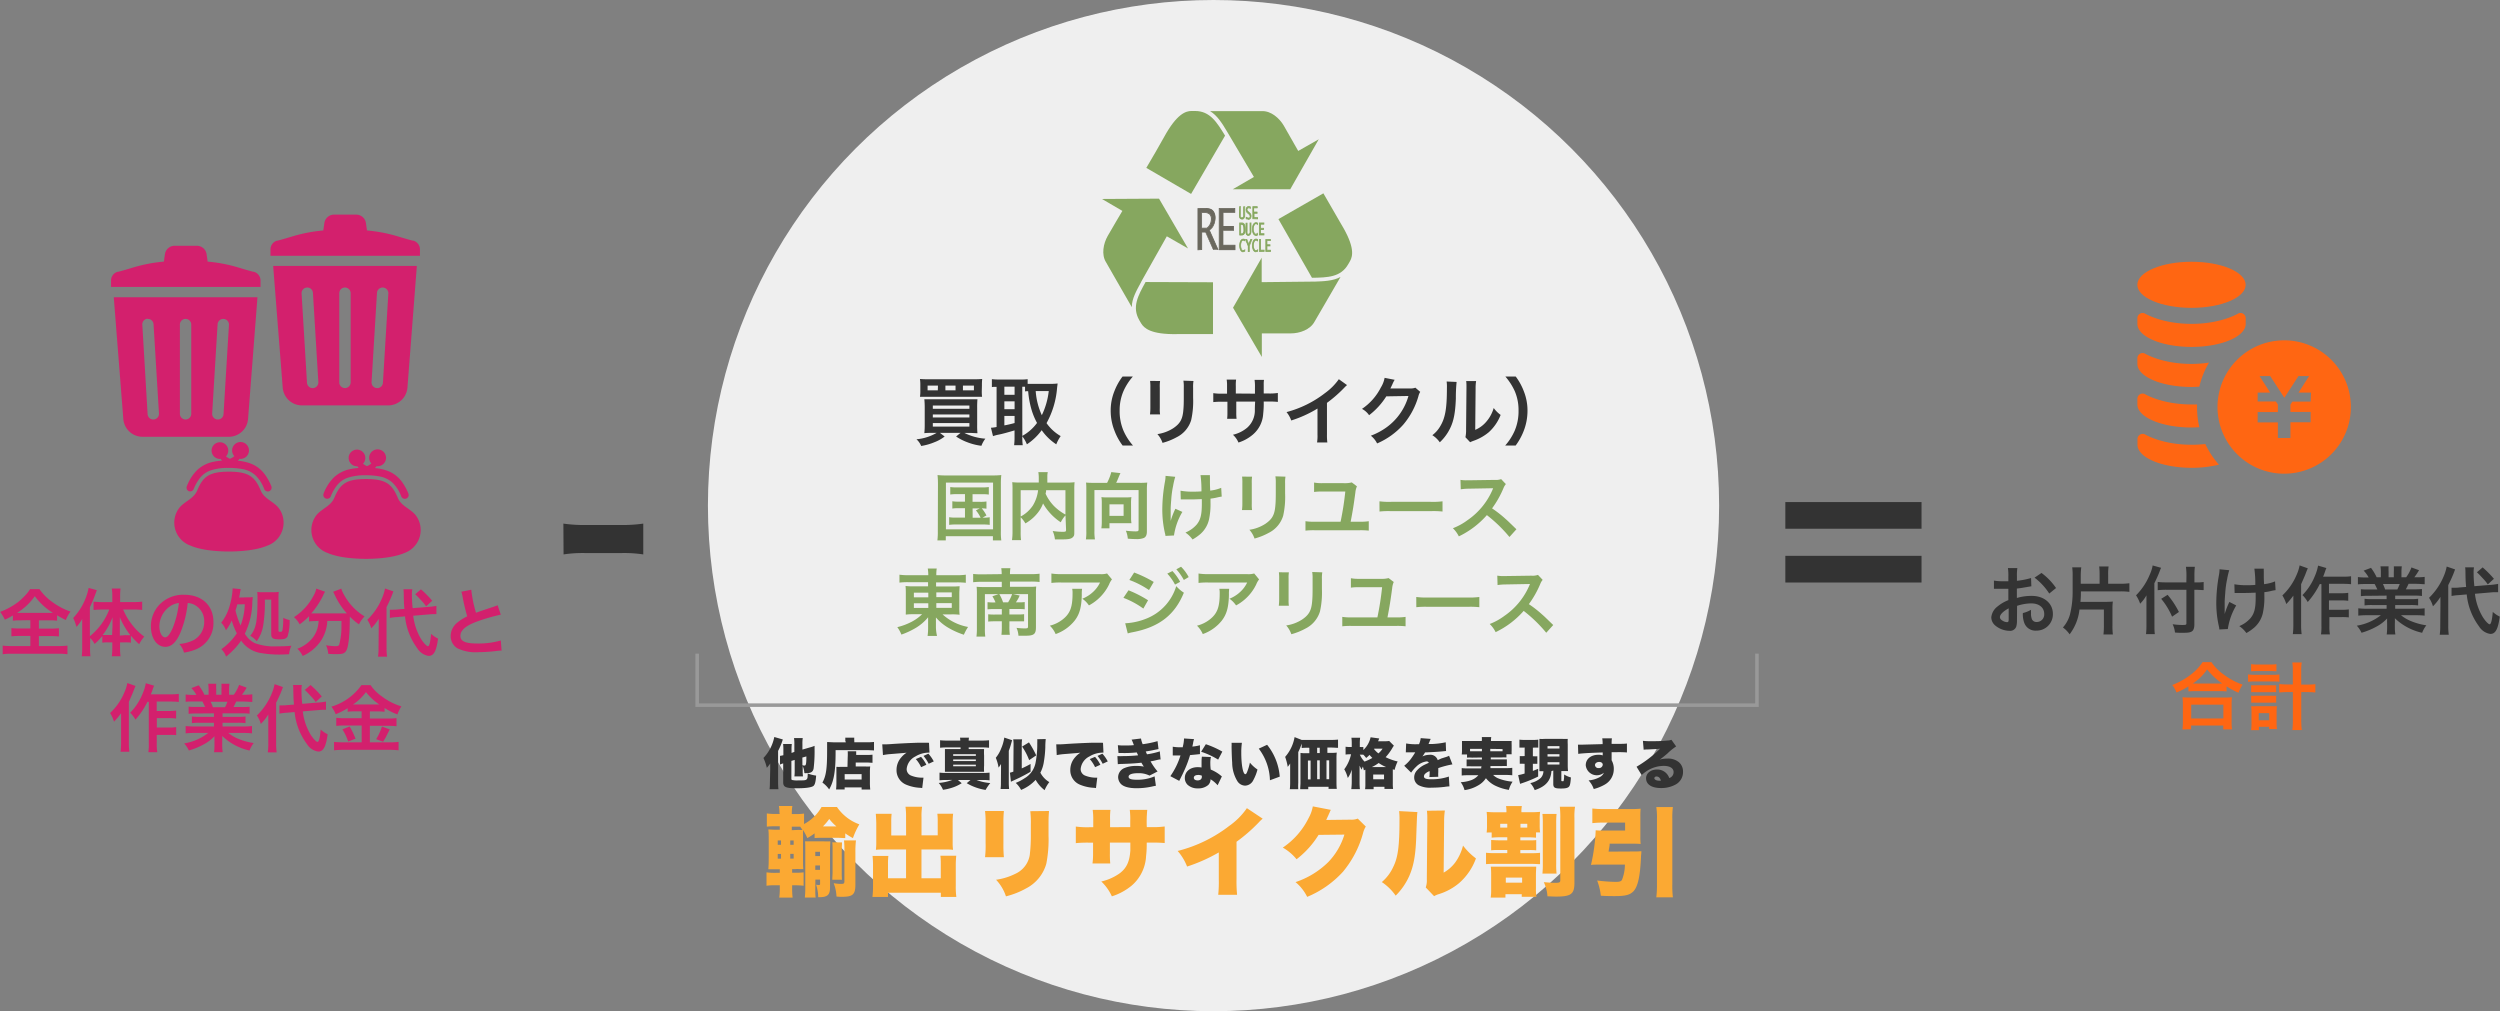 <svg id="レイヤー_1" data-name="レイヤー 1" xmlns="http://www.w3.org/2000/svg" viewBox="0 0 530.46 214.55"><rect x="0" y="0" width="530.46" height="214.55" fill="#808080" stroke="none"/><defs><style>.cls-1{fill:#efefef;}.cls-2{fill:#333;}.cls-3{fill:#fba933;}.cls-4{fill:#86a75f;}.cls-5{fill:#6a685e;}.cls-6{fill:#d3206d;}.cls-7{fill:#ff6612;}.cls-8{fill:none;stroke:#999;stroke-miterlimit:10;stroke-width:0.75px;}</style></defs><title>close_02</title><circle class="cls-1" cx="257.49" cy="107.28" r="107.28"/><path class="cls-2" d="M319.61,353.23v-.4c0-.24,0-.5,0-.77a10.15,10.15,0,0,1-.72.92,10.85,10.85,0,0,0-.72-2.09,8.92,8.92,0,0,0,2.3-4.45l1.81.52a13.38,13.38,0,0,1-1,2.43v6.7a14.05,14.05,0,0,0,.07,1.43h-1.88a11.68,11.68,0,0,0,.07-1.43Zm5.12-3.63v-1.66a8.32,8.32,0,0,0-.07-1.27h1.85a7.39,7.39,0,0,0-.07,1.2v1.24l1.58-.46a5.74,5.74,0,0,0,1-.34c0,.24,0,.35,0,.75a29.91,29.91,0,0,1-.2,4.05c-.14.72-.56,1-1.52,1a3.79,3.79,0,0,1-.44,0,4.94,4.94,0,0,0-.36-1.52v1a9.47,9.47,0,0,0,.06,1.21h-1.82a9.26,9.26,0,0,0,.06-1.27V351.3l-.7.21v3.79a.23.23,0,0,0,.2.27,4.5,4.5,0,0,0,1.23.08c1.22,0,1.59,0,1.8-.22s.21-.37.24-1.24a8.7,8.7,0,0,0,1.78.44c-.08,1.29-.26,2-.62,2.23s-1.31.46-3.44.46c-2.37,0-2.93-.24-2.93-1.28v-4a4.28,4.28,0,0,0-.68.25l0-1.85a4.68,4.68,0,0,0,.72-.14v-1.1a9.61,9.61,0,0,0-.06-1.28h1.85a8.09,8.09,0,0,0-.06,1.21v.69Zm1.71,2.84a2.75,2.75,0,0,0,.46.06c.3,0,.38-.42.38-1.94l-.85.24Z" transform="translate(-156.18 -190.06)"/><path class="cls-2" d="M335.53,347.18a3,3,0,0,0,0-.6h1.92a3,3,0,0,0,0,.63v.35h2.54a14.13,14.13,0,0,0,1.64-.07v1.79c-.46,0-1.09-.06-1.6-.06h-6.55v.51c0,4-.37,6.13-1.37,7.83a5.86,5.86,0,0,0-1.43-1.45c.79-1.42,1-2.94,1-6.8,0-.87,0-1.39,0-1.8.45,0,1,.06,1.53.06h2.44Zm.52,3.55a10.54,10.54,0,0,0,0-1.27h1.8c0,.23,0,.41,0,.79H340a10.64,10.64,0,0,0,1.31-.06v1.72c-.39,0-.82-.06-1.25-.06h-2.31v.84h2a8.21,8.21,0,0,0,1.07,0,10.94,10.94,0,0,0-.06,1.3v2a13.63,13.63,0,0,0,.07,1.59H339v-.45h-3.6v.44h-1.82a11.83,11.83,0,0,0,.07-1.47v-2.33c0-.44,0-.75,0-1a8.34,8.34,0,0,0,1.06,0H336Zm-.64,4.73H339v-1.14h-3.6Z" transform="translate(-156.18 -190.06)"/><path class="cls-2" d="M343.38,348h.44c.3,0,.72,0,2-.1,1.67-.1,2.8-.16,5-.24l1.2,0,.49,0,.52,0a1,1,0,0,0,.27,0l.1,2.1a1.75,1.75,0,0,0-.33,0,5.45,5.45,0,0,0-2.66.81,3.33,3.33,0,0,0-1.85,2.64,1.48,1.48,0,0,0,1,1.44,6.13,6.13,0,0,0,2.22.42h.35l-.27,2.21a2.82,2.82,0,0,0-.43-.06,8.77,8.77,0,0,1-2.94-.65,3.3,3.3,0,0,1-2.08-3.18,4,4,0,0,1,1-2.62,4.76,4.76,0,0,1,1.14-1l-.55.06-2.83.23a12.84,12.84,0,0,0-1.64.22Zm8.23,2.65a7.47,7.47,0,0,1,1.13,1.68l-1.11.51a7.25,7.25,0,0,0-1.13-1.72Zm1.56-.67a8,8,0,0,1,1.14,1.64l-1.08.5a8.28,8.28,0,0,0-1.1-1.67Z" transform="translate(-156.18 -190.06)"/><path class="cls-2" d="M356.94,355.56a12.38,12.38,0,0,0-1.41.07V354a11.61,11.61,0,0,0,1.42.07h7.67a12.8,12.8,0,0,0,1.53-.07v1.63a11.52,11.52,0,0,0-1.33-.07h-1.44a10,10,0,0,0,2.92.65,11.12,11.12,0,0,0-1,1.46,11.19,11.19,0,0,1-4-1.43l.81-.68h-2.68l.81.68a8.87,8.87,0,0,1-2.52,1.1,9.27,9.27,0,0,1-1.45.3,5.26,5.26,0,0,0-.91-1.45,10.51,10.51,0,0,0,2.88-.64Zm3-8.36a4.23,4.23,0,0,0-.06-.62h1.9a3.66,3.66,0,0,0-.06.62h2.68a14.71,14.71,0,0,0,1.64-.07v1.59a14.76,14.76,0,0,0-1.64-.07h-2.68V349h1.85c.7,0,1,0,1.42,0a10.09,10.09,0,0,0,0,1.37v2.09a10,10,0,0,0,0,1.36c-.45,0-.81,0-1.42,0h-5.5c-.57,0-1,0-1.39,0,0-.41,0-.77,0-1.36v-2.09c0-.63,0-1,0-1.37.43,0,.72,0,1.42,0H360v-.35h-2.72a14.52,14.52,0,0,0-1.63.07v-1.59a14.18,14.18,0,0,0,1.63.07Zm-1.51,3.24h4.81v-.35h-4.81Zm0,1.11h4.81v-.35h-4.81Zm0,1.1h4.81v-.34h-4.81Z" transform="translate(-156.18 -190.06)"/><path class="cls-2" d="M368.58,353.23c0-.46,0-.73,0-1.07a5.53,5.53,0,0,1-.52.77,8.92,8.92,0,0,0-.59-2.08,7,7,0,0,0,1.15-2,8.92,8.92,0,0,0,.65-2.29l1.67.56c-.07.21-.15.51-.2.68a13.82,13.82,0,0,1-.51,1.57v6.75a12.47,12.47,0,0,0,.07,1.35h-1.81a10.22,10.22,0,0,0,.07-1.35Zm2.66-5a7.71,7.71,0,0,0-.07-1.3h1.88a7.63,7.63,0,0,0-.07,1.3v4.87a20,20,0,0,0,1.87-.94l0,1.65c-.94.55-1.52.85-2.38,1.28l-1.79.84-.21-1.92a6.14,6.14,0,0,0,.73-.22Zm6.83-1.36a15.48,15.48,0,0,0-.09,1.76,23.67,23.67,0,0,1-.36,3.38,7.28,7.28,0,0,1-.69,2,5,5,0,0,0,1.9,2,7.35,7.35,0,0,0-1,1.71,7.05,7.05,0,0,1-1.9-2.19,8.69,8.69,0,0,1-3.09,2.14,5.38,5.38,0,0,0-1.14-1.49,10,10,0,0,0,1.9-1,4.87,4.87,0,0,0,2.33-3.38,20.25,20.25,0,0,0,.34-4.08,7.08,7.08,0,0,0,0-.81Zm-3.52,4.48a12.92,12.92,0,0,0-1.5-2.88l1.46-.89a21.75,21.75,0,0,1,1.54,2.76Z" transform="translate(-156.18 -190.06)"/><path class="cls-2" d="M380.3,348h.44c.3,0,.72,0,2-.1,1.67-.1,2.8-.16,5-.24l1.2,0,.49,0,.52,0a1,1,0,0,0,.27,0l.1,2.1a1.75,1.75,0,0,0-.33,0,5.45,5.45,0,0,0-2.66.81,3.33,3.33,0,0,0-1.85,2.64,1.48,1.48,0,0,0,1,1.44,6.13,6.13,0,0,0,2.22.42H389l-.27,2.21a2.82,2.82,0,0,0-.43-.06,8.77,8.77,0,0,1-2.94-.65,3.3,3.3,0,0,1-2.08-3.18,4,4,0,0,1,1-2.62,4.76,4.76,0,0,1,1.14-1l-.55.06-2.83.23a12.84,12.84,0,0,0-1.64.22Zm8.23,2.65a7.51,7.51,0,0,1,1.13,1.68l-1.12.51a7.25,7.25,0,0,0-1.13-1.72Zm1.56-.67a8,8,0,0,1,1.14,1.64l-1.08.5a8.28,8.28,0,0,0-1.1-1.67Z" transform="translate(-156.18 -190.06)"/><path class="cls-2" d="M393.37,348.18a11.12,11.12,0,0,0,1.32.06c.66,0,1.56,0,2.08-.08-.24-.64-.38-1-.49-1.16l2-.24a5.25,5.25,0,0,0,.36,1.21,21.59,21.59,0,0,0,3.15-.65L402,349l-.86.17c-.67.14-.68.15-1.85.34.09.22.22.52.27.6a15.81,15.81,0,0,0,2.71-.62l.17,1.71c-.27,0-.27,0-1.43.28l-.7.13a13.28,13.28,0,0,0,1.49,2.14l-1.71.88a5,5,0,0,0-2.44-.51c-1.29,0-2,.27-2,.75s.6.64,1.83.64a9.29,9.29,0,0,0,3.69-.72l.27,2a7.76,7.76,0,0,0-.81.16,15,15,0,0,1-3.25.36c-1.77,0-3-.37-3.52-1.1a2.16,2.16,0,0,1-.43-1.28,2.13,2.13,0,0,1,1.38-1.92,6.23,6.23,0,0,1,2.48-.43,7.69,7.69,0,0,1,1.6.14c-.13-.17-.3-.45-.53-.83-1,.13-2.32.21-4,.26a8.94,8.94,0,0,0-1,.06l-.08-1.72a10.09,10.09,0,0,0,1.2,0,29.62,29.62,0,0,0,3.17-.16c0-.09-.13-.3-.27-.62a24.57,24.57,0,0,1-3,.13l-.87,0Z" transform="translate(-156.18 -190.06)"/><path class="cls-2" d="M409.54,346.89a5.13,5.13,0,0,0-.22.93c-.06.28-.08.38-.14.65a8.91,8.91,0,0,0,1.61-.28l0,1.88-.86.09-1.24.12a24,24,0,0,1-1.27,3.37c-.24.53-.35.74-.8,1.65a4.91,4.91,0,0,0-.22.45l-1.89-1a15.8,15.8,0,0,0,2.15-4.39h-1.64v-1.86a9.42,9.42,0,0,0,1.7.12h.42a4,4,0,0,1,.1-.49,7.77,7.77,0,0,0,.17-1.38Zm5,9.79a6.22,6.22,0,0,0-1.5-1.27,1.72,1.72,0,0,1-.49,1.21,3.16,3.16,0,0,1-2.2.72,3.05,3.05,0,0,1-2.19-.77,2,2,0,0,1-.58-1.44c0-1.35,1.13-2.29,2.74-2.29a4.79,4.79,0,0,1,.81.07c0-.44,0-.66,0-.93,0-.48,0-.85.07-1.37l1.92.08a5.41,5.41,0,0,0-.13,1.31,10.39,10.39,0,0,0,.09,1.35,8.48,8.48,0,0,1,1.79,1l.57.45Zm-4.16-2.18c-.55,0-.89.23-.89.59s.33.56.82.56.88-.26.88-.74a1.19,1.19,0,0,0,0-.26A2,2,0,0,0,410.38,354.49Zm4.27-3.26a16.48,16.48,0,0,0-3.61-1.67l1-1.6a19.39,19.39,0,0,1,3.5,1.57Z" transform="translate(-156.18 -190.06)"/><path class="cls-2" d="M419.69,347.67a14.53,14.53,0,0,0-.13,2.1c0,2.6.37,4.56.86,4.56.13,0,.26-.15.37-.45a11.66,11.66,0,0,0,.6-2,7.35,7.35,0,0,0,1.61,1.46,9.78,9.78,0,0,1-.88,2.24,2,2,0,0,1-1.76,1.18,2,2,0,0,1-1.66-1,7.61,7.61,0,0,1-1.07-3.87c-.06-.81-.1-1.79-.13-3.4a8.08,8.08,0,0,0,0-.82Zm5.35.42a12.28,12.28,0,0,1,2.68,6.76l-2.08.77a11.56,11.56,0,0,0-2.37-6.71Z" transform="translate(-156.18 -190.06)"/><path class="cls-2" d="M433.91,348.72c-.63,0-1.16,0-1.53.06v-.94a14.4,14.4,0,0,1-.73,1.8v6.55a11.6,11.6,0,0,0,0,1.33h-1.79a12.35,12.35,0,0,0,.07-1.32v-3c0-.07,0-.45,0-1.14-.13.2-.36.52-.51.72a12.29,12.29,0,0,0-.55-2.12,8.6,8.6,0,0,0,2-4.2l1.51.6.13,0c.22,0,.85,0,1.39,0h4.59a13.46,13.46,0,0,0,1.6-.07v1.75c-.35,0-.91-.06-1.53-.06h-.73v1.13h.89a9.85,9.85,0,0,0,1.1-.06,8.88,8.88,0,0,0-.06,1.18v4.89c0,.65,0,1.15.07,1.63h-1.75V357h-4.31v.51h-1.71c0-.41.06-.91.06-1.32V351c0-.45,0-.8,0-1.18a7.08,7.08,0,0,0,1.08.06H434v-1.13Zm-.21,2.71v4h.57v-4Zm2.51-1.58v-1.13h-.55v1.13Zm0,5.54v-4h-.55v4Zm2,0v-4h-.57v4Z" transform="translate(-156.18 -190.06)"/><path class="cls-2" d="M445.57,353.52a5.69,5.69,0,0,0-.21-.81,5.3,5.3,0,0,0-.25.66,9,9,0,0,1-.45-.86c0,.27,0,.87,0,1.17V356a13.81,13.81,0,0,0,.07,1.5h-1.83A13.84,13.84,0,0,0,443,356v-1.51c0-.57,0-.94,0-1.13a5.73,5.73,0,0,1-.84,1.78,7.07,7.07,0,0,0-.75-1.85,8.15,8.15,0,0,0,1.44-3.18h-.28a5,5,0,0,0-.88.06V348.5a5.15,5.15,0,0,0,.89.06H443v-.75a8.38,8.38,0,0,0-.07-1.21h1.85a8.66,8.66,0,0,0-.07,1.21v.75h.16a2.83,2.83,0,0,0,.59,0v.64A5.23,5.23,0,0,0,447,346.5l1.83.25-.24.59H450a5,5,0,0,0,.94-.06l1,1a5.93,5.93,0,0,0-.36.56,10.87,10.87,0,0,1-1.39,1.88,11.13,11.13,0,0,0,2.55.91,9.1,9.1,0,0,0-.65,1.79l-.38-.13v3a7.81,7.81,0,0,0,.06,1.17h-1.83V357h-2.3v.51h-1.81a7.73,7.73,0,0,0,.06-1.14v-3Zm-.86-3.36a4.68,4.68,0,0,0,1,1.5,10.76,10.76,0,0,0,1.66-.78,8.5,8.5,0,0,1-.6-.64,7.65,7.65,0,0,1-.71.65,6.7,6.7,0,0,0-.59-.69,2.73,2.73,0,0,0-.57,0Zm5.58,2.66a10.17,10.17,0,0,1-1.58-.86,8.5,8.5,0,0,1-1.45.86Zm-2.74,2.59h2.3v-1h-2.3Zm.17-6.43a4.86,4.86,0,0,0,.94.94,4.66,4.66,0,0,0,.88-1H447.8Z" transform="translate(-156.18 -190.06)"/><path class="cls-2" d="M454.54,347.81a11.3,11.3,0,0,0,2.4.16h.33a4.21,4.21,0,0,0,.36-1.29l2.13.16a3.38,3.38,0,0,0-.24.55c-.15.34-.22.52-.23.54l.71,0a17,17,0,0,0,2.94-.37l.07,1.85-1,.1c-.82.08-2.28.16-3.46.2a6.42,6.42,0,0,1-.56.86,3.42,3.42,0,0,1,1.47-.35,1.62,1.62,0,0,1,1.78,1.13L462,351l.72-.23a4.8,4.8,0,0,0,.93-.35l.71,1.83a19.37,19.37,0,0,0-3,.79c0,.31,0,.33,0,.84a7.15,7.15,0,0,0,0,1l-1.89.06a9.72,9.72,0,0,0,.06-1.23l-.1,0a2.64,2.64,0,0,0-.81.49.8.8,0,0,0-.3.59c0,.44.43.62,1.56.62a11,11,0,0,0,3.72-.58l.13,2.09a7.55,7.55,0,0,0-1,.1,22.89,22.89,0,0,1-2.8.17,5.3,5.3,0,0,1-2.76-.53,1.87,1.87,0,0,1-.92-1.65,2.16,2.16,0,0,1,.57-1.46,5.11,5.11,0,0,1,1.67-1.24c.28-.14.4-.19.86-.4a.48.48,0,0,0-.46-.29,3.83,3.83,0,0,0-2.21,1.12A7.35,7.35,0,0,0,455.6,354l-1.47-1.46a8,8,0,0,0,1.23-1.21c.26-.31.72-1,.89-1.27l.22-.37h-2Z" transform="translate(-156.18 -190.06)"/><path class="cls-2" d="M468.52,350.82a6.85,6.85,0,0,0-1.06,0v-.67h-1.13a5.1,5.1,0,0,0,.06-.92v-1c0-.3,0-.55,0-.94.37,0,.75,0,1.39,0h2.82v-.08a4.83,4.83,0,0,0,0-.75h2a4.25,4.25,0,0,0-.06.74v.09h3c.64,0,1,0,1.39,0a8.49,8.49,0,0,0,0,.91v1a7.44,7.44,0,0,0,0,.91h-1.11v.67a7.64,7.64,0,0,0-1.08,0h-2.24c0,.21,0,.21,0,.41h2.32c.65,0,.81,0,1.09,0v1.42a7.93,7.93,0,0,0-1.09,0h-2.39c0,.22,0,.25,0,.43h3.29a9.45,9.45,0,0,0,1.34-.06v1.58a13.69,13.69,0,0,0-1.43-.07H473a3.25,3.25,0,0,0,1.06.72,10.56,10.56,0,0,0,3.07.71,5.39,5.39,0,0,0-.79,1.74,10.19,10.19,0,0,1-2.71-.81,5.7,5.7,0,0,1-2.16-1.67,4.65,4.65,0,0,1-1.65,1.53,7.76,7.76,0,0,1-2.89,1,4.94,4.94,0,0,0-.81-1.68,7.67,7.67,0,0,0,2.1-.39,3.65,3.65,0,0,0,1.64-1.09h-2.12c-.49,0-.92,0-1.41.07v-1.58a8.89,8.89,0,0,0,1.3.06h2.84c0-.19,0-.27.07-.43h-2.09a7.72,7.72,0,0,0-1.08,0V351.2c.28,0,.45,0,1.08,0h2.17c0-.22,0-.22,0-.41Zm-.42-1.86v.5h2.52c0-.26,0-.31,0-.5Zm4.29,0c0,.33,0,.34,0,.5H475V349Z" transform="translate(-156.18 -190.06)"/><path class="cls-2" d="M479.58,348.69c-.37,0-.55,0-1,0V347a8.19,8.19,0,0,0,1.12.06h1.76a8.19,8.19,0,0,0,1.12-.06v1.7a8.05,8.05,0,0,0-1,0h-.15v1.83h.23a5.5,5.5,0,0,0,.72,0v1.6c-.25,0-.49,0-.72,0h-.23v1.51l1.12-.45,0,1.64a25.85,25.85,0,0,1-3.37,1.39l-.46.16-.41-1.85a11.21,11.21,0,0,0,1.37-.34v-2.07h-.23a5.79,5.79,0,0,0-.8,0v-1.63a5.85,5.85,0,0,0,.85,0h.19v-1.83Zm5.78,5a4.63,4.63,0,0,1-.24,1.27c-.45,1.29-1.49,2.16-3.3,2.75a4.83,4.83,0,0,0-.94-1.49,4.81,4.81,0,0,0,2.23-1.1,2.12,2.12,0,0,0,.56-1.43l-.85,0c0-.38,0-.74,0-1.17V348c0-.66,0-.83,0-1.16a8.44,8.44,0,0,0,1.13,0h3.75a9.38,9.38,0,0,0,1.13,0,9.79,9.79,0,0,0,0,1.16v4.37a12.08,12.08,0,0,0,.06,1.3h-.36l-.43,0h-.63v2c0,.12.06.15.24.15s.23,0,.25-.08a5.83,5.83,0,0,0,.1-1.35,5.06,5.06,0,0,0,1.44.63c-.1,1.36-.2,1.77-.45,2s-.65.35-1.64.35c-1.35,0-1.65-.17-1.65-1v-2.82Zm-.82-4.81h2.53v-.5h-2.53Zm0,1.7h2.53v-.49h-2.53Zm0,1.7h2.53v-.49h-2.53Z" transform="translate(-156.18 -190.06)"/><path class="cls-2" d="M491,348.07c.29,0,.42,0,.71,0l4.52-.12a6.6,6.6,0,0,0-.08-1.23h2.05a8,8,0,0,0-.06,1.18c1.93,0,2.79,0,3.25-.08v1.9a19.55,19.55,0,0,0-2.09-.06h-1.16v1.72a3.69,3.69,0,0,1,.46,1.94,3.75,3.75,0,0,1-1.92,3.22,9.36,9.36,0,0,1-2.33.94,5.22,5.22,0,0,0-1.1-1.83,6,6,0,0,0,2.39-.71,1.92,1.92,0,0,0,.86-.92,2.36,2.36,0,0,1-3.85-1.58c0-1.32,1.09-2.23,2.69-2.23a2.63,2.63,0,0,1,.91.13V350a1.88,1.88,0,0,0,0-.28c-2.4.07-4.3.17-5.19.3Zm3.61,4.33a.69.69,0,0,0,.77.63.79.79,0,0,0,.88-.7c0-.36-.3-.6-.77-.6S494.61,352,494.61,352.4Z" transform="translate(-156.18 -190.06)"/><path class="cls-2" d="M504.78,347.25a13.1,13.1,0,0,0,1.67.08c1,0,2.32,0,3.5-.14a2.33,2.33,0,0,0,.88-.16l1,1.41a12.45,12.45,0,0,0-1.87,1.52c-.62.52-.82.7-1.6,1.27a5.57,5.57,0,0,1,1.59-.21,3.57,3.57,0,0,1,2.49.79,2.58,2.58,0,0,1,.85,2,3,3,0,0,1-1.6,2.73,6.31,6.31,0,0,1-3.08.73c-2,0-3.16-.78-3.16-2.07,0-1.08,1-1.86,2.31-1.86a2.67,2.67,0,0,1,2.61,1.81,1.3,1.3,0,0,0,.92-1.27c0-.81-.79-1.31-2.08-1.31a6.67,6.67,0,0,0-3.58,1.07,8.63,8.63,0,0,0-1.12.87l-1.08-1.76a25.59,25.59,0,0,0,5-3.83c-.62.07-1.08.09-2.72.17-.31,0-.53,0-.77.06Zm2.88,7.57c-.27,0-.45.15-.45.38s.37.51,1,.51a1.74,1.74,0,0,0,.38,0C508.44,355.12,508.12,354.82,507.66,354.82Z" transform="translate(-156.18 -190.06)"/><path class="cls-3" d="M321.57,362.56a8.5,8.5,0,0,0-.12-1.48h2.86a7.77,7.77,0,0,0-.12,1.48v.23h.6a12.39,12.39,0,0,0,2-.1v2.22a9.22,9.22,0,0,0,3.71-3.62h3.27a9.73,9.73,0,0,0,4.75,3.68,15.79,15.79,0,0,0-1.36,2.92,13.61,13.61,0,0,1-1.63-1v1c-.47,0-.91-.06-1.65-.06h-3.19c-.72,0-1.19,0-1.67.06v-1a12.52,12.52,0,0,1-1.54,1,10.68,10.68,0,0,0-.91-1.71c0,.47,0,.72,0,1.93v4c0,1.26,0,1.67.06,2.37l-.68,0a5.71,5.71,0,0,0-1.11,0h-.58v.76h.66a13.58,13.58,0,0,0,1.77-.08V378a16.87,16.87,0,0,0-1.79-.1h-.64v.82a15.4,15.4,0,0,0,.1,1.79h-2.84a13.13,13.13,0,0,0,.12-1.93v-.68h-.82a12.72,12.72,0,0,0-2,.1v-2.84a12.71,12.71,0,0,0,2,.1h.82v-.76h-.23c-1,0-1.42,0-2.2,0,.06-.78.08-1.42.08-2.57v-3.52c0-1.11,0-1.67-.08-2.35.58,0,.93.06,1.54.06h.88v-.74h-.74a17.39,17.39,0,0,0-2,.08v-2.8a12.38,12.38,0,0,0,2,.1h.74Zm-.37,5.83v.93h.7v-.93Zm0,2.86v1h.7v-1Zm3.38-1.93v-.93h-.72v.93Zm0,2.92v-1h-.72v1Zm1.11-6.09a5.65,5.65,0,0,0,.76,0c-.19-.25-.21-.31-.49-.68-.58,0-.78,0-1.17,0h-.6v.74Zm3.48,12.56c0,.62,0,1.4.08,1.79h-2.3a16.21,16.21,0,0,0,.1-1.79v-8.36c0-.76,0-1.28-.06-1.77.43,0,.76,0,1.34,0H331a13.3,13.3,0,0,0,1.36,0c0,.45-.06,1-.06,1.77v8c0,1.58-.54,2.08-2.26,2.08a1.19,1.19,0,0,1-.25,0,8.62,8.62,0,0,0-.45-2.66,2.4,2.4,0,0,0,.58.08c.21,0,.27-.06.27-.31v-.84h-1Zm1-7v-.91h-1v.91Zm0,2.92v-.93h-1v.93Zm3.48-9.22a11,11,0,0,1-1.52-1.58,10.75,10.75,0,0,1-1.34,1.58Zm1.19,3.4c0,.51-.06.95-.06,1.67V375c0,.76,0,1.26.06,1.73h-2.06c0-.56.06-1,.06-1.73v-4.49c0-.72,0-1.17-.06-1.73Zm2.84,8.93c0,2.12-.54,2.61-2.88,2.61-.29,0-.56,0-1.13-.06a8.86,8.86,0,0,0-.6-2.84,8,8,0,0,0,1.58.16c.58,0,.7-.1.7-.56v-6.24a23.85,23.85,0,0,0-.08-2.43h2.53a21.08,21.08,0,0,0-.12,2.51Z" transform="translate(-156.18 -190.06)"/><path class="cls-3" d="M348.43,363.46a15.12,15.12,0,0,0-.12-2.22h3.52a13.28,13.28,0,0,0-.12,2.22v3.85h3.44v-2.86a13.93,13.93,0,0,0-.08-1.73h3.35a13.85,13.85,0,0,0-.1,2v4.08a10.65,10.65,0,0,0,.08,1.58,12,12,0,0,0-1.63-.08H351.7v6.11h4.1v-3a15.09,15.09,0,0,0-.08-1.77h3.36a19.44,19.44,0,0,0-.1,2.12V378a16.06,16.06,0,0,0,.12,2.37h-3.29v-.89H344.6v.89H341.3a18.77,18.77,0,0,0,.12-2.37v-4.18a19,19,0,0,0-.1-2.14h3.36a13.14,13.14,0,0,0-.08,1.79v2.94h3.83v-6.11h-4.71a12.64,12.64,0,0,0-1.69.08,11.76,11.76,0,0,0,.08-1.58v-4.06c0-.37-.06-1.61-.1-2h3.36a12.66,12.66,0,0,0-.08,1.75v2.84h3.15Z" transform="translate(-156.18 -190.06)"/><path class="cls-3" d="M369.19,362.14a24.86,24.86,0,0,0-.1,2.76V369a27,27,0,0,0,.1,2.94h-4a21.25,21.25,0,0,0,.12-3v-4.08a20.48,20.48,0,0,0-.12-2.72Zm9.57,0c-.08,1.15-.1,1.46-.1,2.78v2.41a26.62,26.62,0,0,1-.47,6,8.47,8.47,0,0,1-4.28,5.23,17.24,17.24,0,0,1-4.28,1.69,9.42,9.42,0,0,0-2.1-3.52,13.28,13.28,0,0,0,4.08-1.26,5.31,5.31,0,0,0,3.07-4,34.85,34.85,0,0,0,.23-4.36V365a20,20,0,0,0-.12-2.82Z" transform="translate(-156.18 -190.06)"/><path class="cls-3" d="M396,365.56V364.2a15.25,15.25,0,0,0-.1-2.3h3.71a26.09,26.09,0,0,0-.1,3.66h.8a18.18,18.18,0,0,0,3-.14v3.52c-1-.08-1.56-.1-2.9-.1h-.91c0,1.63-.06,2.08-.14,2.86a8.82,8.82,0,0,1-3,6.22,12.48,12.48,0,0,1-4.26,2.33,10.06,10.06,0,0,0-2.24-3.15,10.89,10.89,0,0,0,4-1.81c1.4-1.11,2-2.45,2.16-4.75,0-.37,0-.51,0-1.69h-4.34v2.31a18.54,18.54,0,0,0,.08,2.12h-3.77a15.35,15.35,0,0,0,.12-2.16v-2.26h-.76a24.5,24.5,0,0,0-2.9.1v-3.52a18.18,18.18,0,0,0,3,.14h.7v-1.5a13.93,13.93,0,0,0-.12-2.18h3.77a14.88,14.88,0,0,0-.08,2.1v1.58Z" transform="translate(-156.18 -190.06)"/><path class="cls-3" d="M424.1,363.77a7.21,7.21,0,0,0-.8.76,34.49,34.49,0,0,1-4.75,4.14v7.92a29.26,29.26,0,0,0,.12,3.33h-4a27.82,27.82,0,0,0,.12-3.31v-5.68a35,35,0,0,1-6.73,3,11,11,0,0,0-2-3.31A29.83,29.83,0,0,0,417,365.31a15.13,15.13,0,0,0,3.75-3.77Z" transform="translate(-156.18 -190.06)"/><path class="cls-3" d="M438.57,361.9a3.08,3.08,0,0,0-.25.51c0,.06-.08.18-.14.31s-.14.35-.19.43c-.27.6-.27.6-.41.89l5.17-.06a3.45,3.45,0,0,0,1.52-.23l1.71,1.69a5.05,5.05,0,0,0-.6,1.46,21.75,21.75,0,0,1-4.26,8.15,21.25,21.25,0,0,1-7.58,5.31,9.51,9.51,0,0,0-2.47-3.13A18,18,0,0,0,438,373a14.46,14.46,0,0,0,3.44-5.85l-5.48.06a19.29,19.29,0,0,1-4.67,5.17,10.21,10.21,0,0,0-2.92-2.47,16.19,16.19,0,0,0,5.48-6.28,7.87,7.87,0,0,0,.89-2.47Z" transform="translate(-156.18 -190.06)"/><path class="cls-3" d="M456.93,362.37c-.08.7-.08.7-.23,4.78-.12,4.3-.54,6.59-1.52,8.83a13.71,13.71,0,0,1-2.86,4.12,11.15,11.15,0,0,0-2.94-2.88,9.2,9.2,0,0,0,2.45-3.27c1-2,1.3-4.57,1.3-9.9a14.91,14.91,0,0,0-.08-1.89Zm5.83-.33a14.79,14.79,0,0,0-.16,2.39l-.1,10.79A8,8,0,0,0,465,373a10.46,10.46,0,0,0,1.61-3.52,13.66,13.66,0,0,0,2.74,2.72,12.6,12.6,0,0,1-3.56,5.23,12.32,12.32,0,0,1-4.32,2.35,4.6,4.6,0,0,0-1,.43l-1.77-1.85a4.52,4.52,0,0,0,.23-1.73l.1-12.19v-.74a12.28,12.28,0,0,0-.08-1.61Z" transform="translate(-156.18 -190.06)"/><path class="cls-3" d="M471.62,366.71a11,11,0,0,0,.08-1.56v-1.21a12.08,12.08,0,0,0-.08-1.61,21.15,21.15,0,0,0,2.2.08h2a7.43,7.43,0,0,0-.08-1.32h3.36a4.8,4.8,0,0,0-.1,1.19v.12h1.63a22.52,22.52,0,0,0,2.33-.08,12.62,12.62,0,0,0-.08,1.63v1.15a11.19,11.19,0,0,0,.08,1.58h-.86v1.13a16.46,16.46,0,0,0-1.89-.08h-1.44v.64h1.79c.72,0,1.11,0,1.58-.06v2.18a10.3,10.3,0,0,0-1.58-.06h-1.79v.66h2.31a14.77,14.77,0,0,0,1.87-.08v2.41c-.56,0-.95-.06-1.87-.06h-7.7c-.74,0-1.32,0-1.89.06V371a15.13,15.13,0,0,0,1.89.08H476v-.66h-1.81a10.89,10.89,0,0,0-1.61.06v-2.18c.49,0,.88.06,1.61.06H476v-.64h-1.42a16.45,16.45,0,0,0-1.89.08v-1.11Zm9,7.25c.64,0,1,0,1.52,0,0,.47-.06.91-.06,1.77v2.88a10,10,0,0,0,.1,1.73h-3.11v-.54h-3.46v.72h-3.13a10.61,10.61,0,0,0,.1-1.71v-2.92c0-.68,0-1.21-.08-1.94l.43,0c.1,0,.33,0,.66,0h7ZM476,365.66v-.8H474.5v.8Zm-.31,11.69h3.46v-1.07h-3.46Zm4.55-11.69v-.8h-1.44v.8Zm6.22-2.9a17.55,17.55,0,0,0-.08,2.06v8.52a16.85,16.85,0,0,0,.08,2.08h-3a18.58,18.58,0,0,0,.08-2.1v-8.44a19.23,19.23,0,0,0-.08-2.12Zm3.91-1.52a14.21,14.21,0,0,0-.12,2.49v13.65c0,2.39-.72,2.92-3.87,2.92-.35,0-.37,0-1.85-.06a8.56,8.56,0,0,0-.78-3c1.48.12,1.87.14,2.37.14,1,0,1.13-.08,1.13-.6V363.85a20.85,20.85,0,0,0-.1-2.61Z" transform="translate(-156.18 -190.06)"/><path class="cls-3" d="M502.87,370.73a14.71,14.71,0,0,0,1.58-.06c0,.35,0,.41-.06.84-.17,4.47-.68,6.79-1.71,7.76-.74.7-1.71.93-3.83.93-.84,0-1.73,0-3-.08a13,13,0,0,0-.78-3.23,35.19,35.19,0,0,0,3.93.29c.82,0,1.15-.1,1.34-.43a8.9,8.9,0,0,0,.62-3.23h-5.68c-.6,0-1,0-1.52.06a39.31,39.31,0,0,0,1-7.35,13.79,13.79,0,0,0,1.44.06H501v-1.69H496.4a21.63,21.63,0,0,0-2.35.12v-3.11a19.59,19.59,0,0,0,2.39.12h5.64a20.62,20.62,0,0,0,2.22-.08,15.29,15.29,0,0,0-.06,1.75v4a14.94,14.94,0,0,0,.06,1.73q-.8-.06-1.91-.06h-4.67c0,.54-.08.72-.23,1.69Zm8.27-9.43a16.9,16.9,0,0,0-.12,2.57v13.71a20.65,20.65,0,0,0,.12,2.88h-3.52a21.29,21.29,0,0,0,.14-2.88V363.87a14.44,14.44,0,0,0-.14-2.57Z" transform="translate(-156.18 -190.06)"/><path class="cls-4" d="M398.31,249.87l5.45-9.67,4.5,2.58-6.15-10.57-12.11.07,4.33,2.53s-2.56,4.33-3.12,5.33c-.91,1.6-1.37,3.94-.35,5.56.16.25,3.1,5.45,5.47,9.53,0-1.81,1-3.51,2-5.36h0Z" transform="translate(-156.18 -190.06)"/><path class="cls-4" d="M397.92,258l.39.67c.6,1,2.05,2.4,7.68,2.28,1.23,0,6.12,0,7.57,0l0-11-14.31-.05C397.67,252.77,396.31,255.21,397.92,258Z" transform="translate(-156.18 -190.06)"/><path class="cls-4" d="M409.73,213.61H409c-1.2,0-3.11.58-5.81,5.51-.59,1.07-3,5.3-3.78,6.56l9.5,5.53,7.21-12.37C414.37,216,412.93,213.6,409.73,213.61Z" transform="translate(-156.18 -190.06)"/><path class="cls-4" d="M430,230.13l6-10.52-4.36,2.48s-2.48-4.39-3.06-5.37c-.93-1.59-2.73-3.16-4.64-3.08-.29,0-6.27,0-11,0,1.55.95,2.56,2.59,3.64,4.4h0l5.66,9.57-4.49,2.61,12.23,0Z" transform="translate(-156.18 -190.06)"/><path class="cls-4" d="M435,249.81l-11.11.12,0-5.19-6.08,10.61,6.11,10.45,0-5s5,0,6.18,0c1.84,0,4.09-.78,5-2.48.14-.26,3.17-5.41,5.52-9.5-1.59.87-3.52.92-5.63,1Z" transform="translate(-156.18 -190.06)"/><path class="cls-4" d="M440.77,237.64c-.63-1.05-3.06-5.29-3.79-6.56l-9.54,5.47L434.56,249c3.3-.05,6.1-.1,7.69-2.87l.39-.68C443.23,244.39,443.69,242.45,440.77,237.64Z" transform="translate(-156.18 -190.06)"/><path class="cls-5" d="M411.17,239.35v3.73h-.81l0-8.78H412a2.4,2.4,0,0,1,1.21.23,1.53,1.53,0,0,1,.6.71,2.47,2.47,0,0,1,.22,1,3.84,3.84,0,0,1-.14,1,3.57,3.57,0,0,1-.39.92,2.93,2.93,0,0,1-.71.77l1.83,4.09h-1L412,239.34Zm0-.88h1.14a2.25,2.25,0,0,0,.57-.6,2.59,2.59,0,0,0,.28-.65,2.54,2.54,0,0,0,.09-.69,1.43,1.43,0,0,0-.32-1,1.5,1.5,0,0,0-1.16-.36h-.61Z" transform="translate(-156.18 -190.06)"/><path class="cls-5" d="M410.28,243.16l0-8.94H412a2.47,2.47,0,0,1,1.25.24,1.61,1.61,0,0,1,.63.74,2.56,2.56,0,0,1,.22,1.05,3.94,3.94,0,0,1-.14,1,3.67,3.67,0,0,1-.39.94,3,3,0,0,1-.68.75l1.85,4.15H413.6l-1.67-3.73h-.68v3.73Zm.13-8.78,0,8.62h.65v-3.73H412L413.7,243h.8l-1.8-4,0,0a2.87,2.87,0,0,0,.69-.75,3.51,3.51,0,0,0,.38-.9,3.78,3.78,0,0,0,.14-1,2.4,2.4,0,0,0-.21-1,1.46,1.46,0,0,0-.57-.67,2.32,2.32,0,0,0-1.16-.22Zm.67,4.16V235.1h.69a1.58,1.58,0,0,1,1.22.39,1.52,1.52,0,0,1,.34,1,2.63,2.63,0,0,1-.1.71,2.68,2.68,0,0,1-.29.67,2.34,2.34,0,0,1-.59.62l0,0Zm.15-3.28v3.12h1a2.15,2.15,0,0,0,.53-.56,2.52,2.52,0,0,0,.27-.63,2.47,2.47,0,0,0,.09-.67,1.36,1.36,0,0,0-.3-.93,1.43,1.43,0,0,0-1.09-.33h-.54Z" transform="translate(-156.18 -190.06)"/><path class="cls-5" d="M418.25,242.09v1h-3.38l0-8.78h3.32v.88h-2.5v3h2.25V239h-2.25v3.07Z" transform="translate(-156.18 -190.06)"/><path class="cls-5" d="M414.79,243.14l0-8.94h3.48v1h-2.5v2.82H418v1h-2.25V242h2.56v1.13Zm.13-8.78,0,8.62h3.22v-.8h-2.56v-3.23h2.25v-.72h-2.25v-3.14h2.5v-.72Z" transform="translate(-156.18 -190.06)"/><path class="cls-4" d="M419.17,233.92h.24v1.68a1.7,1.7,0,0,0,0,.45.37.37,0,0,0,.12.18.29.29,0,0,0,.37,0,.4.4,0,0,0,.12-.21,2.51,2.51,0,0,0,0-.55v-1.55h.22v1.67a1.65,1.65,0,0,1-.07.56.71.71,0,0,1-.2.3.47.47,0,0,1-.31.1.52.52,0,0,1-.3-.09.55.55,0,0,1-.2-.27,2.08,2.08,0,0,1-.07-.64Z" transform="translate(-156.18 -190.06)"/><path class="cls-4" d="M419.74,236.63a.6.6,0,0,1-.34-.1.63.63,0,0,1-.23-.3,2.12,2.12,0,0,1-.07-.67v-1.72h.4v1.76a1.57,1.57,0,0,0,0,.43.29.29,0,0,0,.09.15.21.21,0,0,0,.13,0h0a.21.21,0,0,0,.14-.05A.33.33,0,0,0,420,236a2.47,2.47,0,0,0,0-.53v-1.63h.38v1.75a1.71,1.71,0,0,1-.08.59.79.79,0,0,1-.22.34.55.55,0,0,1-.36.12Zm-.49-2.63v1.55a2,2,0,0,0,.06.61.46.46,0,0,0,.17.23.44.44,0,0,0,.25.07h0a.38.38,0,0,0,.26-.08.64.64,0,0,0,.17-.27,1.58,1.58,0,0,0,.07-.53V234h-.06v1.47a2.55,2.55,0,0,1,0,.57.48.48,0,0,1-.15.26.37.37,0,0,1-.24.09h0a.37.37,0,0,1-.23-.08.45.45,0,0,1-.15-.22,1.74,1.74,0,0,1,0-.48V234Z" transform="translate(-156.18 -190.06)"/><path class="cls-4" d="M420.58,236.42v-.31a1,1,0,0,0,.51.19.36.36,0,0,0,.18-.05.33.33,0,0,0,.13-.15.49.49,0,0,0,0-.21.52.52,0,0,0-.06-.25.93.93,0,0,0-.23-.26l-.12-.1-.12-.1a.82.82,0,0,1-.32-.66.8.8,0,0,1,.14-.49.51.51,0,0,1,.44-.2.92.92,0,0,1,.38.08v.28a.82.82,0,0,0-.39-.11.3.3,0,0,0-.24.11.41.41,0,0,0-.09.27.45.45,0,0,0,.07.26.89.89,0,0,0,.18.19l.09.08.11.1.1.08a.82.82,0,0,1,.3.64.84.84,0,0,1-.15.51.57.57,0,0,1-.49.21l-.21,0Z" transform="translate(-156.18 -190.06)"/><path class="cls-4" d="M421,236.63l-.22,0a1.45,1.45,0,0,1-.27-.11l0,0V236l.13.08a.87.87,0,0,0,.47.17.28.28,0,0,0,.14,0,.25.25,0,0,0,.1-.11.42.42,0,0,0,0-.18.44.44,0,0,0-.05-.21.86.86,0,0,0-.21-.23l-.24-.19a.9.9,0,0,1-.35-.72.89.89,0,0,1,.16-.53.59.59,0,0,1,.51-.23,1,1,0,0,1,.41.09l0,0v.47l-.12-.06a.74.74,0,0,0-.35-.1.22.22,0,0,0-.18.08.33.33,0,0,0-.07.22.37.37,0,0,0,.06.22.81.81,0,0,0,.17.17l.3.25a.9.9,0,0,1,.33.71.93.93,0,0,1-.17.56.65.65,0,0,1-.56.25Zm-.38-.26.2.08.19,0a.49.49,0,0,0,.43-.18.77.77,0,0,0,.14-.46.73.73,0,0,0-.27-.58L421,235a1,1,0,0,1-.2-.21.53.53,0,0,1-.09-.31.49.49,0,0,1,.11-.32.38.38,0,0,1,.31-.14h0a.84.84,0,0,1,.31.06V234a.85.85,0,0,0-.3-.05.43.43,0,0,0-.38.16.73.73,0,0,0-.13.44.74.74,0,0,0,.29.6l.24.19a1,1,0,0,1,.25.28.6.6,0,0,1,.07.29.58.58,0,0,1-.05.25.41.41,0,0,1-.17.18.44.44,0,0,1-.22.06h0a.92.92,0,0,1-.43-.12Z" transform="translate(-156.18 -190.06)"/><path class="cls-4" d="M423,236.18v.28h-1v-2.56h1v.26h-.73V235h.65v.26h-.65v.89Z" transform="translate(-156.18 -190.06)"/><path class="cls-4" d="M421.93,236.55v-2.72H423v.42h-.73V235H423v.42h-.65v.73h.75v.44Zm.15-2.56v2.39h.82v-.12h-.75v-1.06h.65v-.09h-.65v-1h.73V234Z" transform="translate(-156.18 -190.06)"/><path class="cls-4" d="M419.22,240V237.4h.43a.6.6,0,0,1,.44.14.93.93,0,0,1,.22.44,2.94,2.94,0,0,1,.08.7,2.63,2.63,0,0,1-.07.67,1.06,1.06,0,0,1-.22.45.56.56,0,0,1-.44.16Zm.24-.28h.16a.43.43,0,0,0,.34-.12.74.74,0,0,0,.15-.33,3.06,3.06,0,0,0,0-.59,2.36,2.36,0,0,0-.05-.57.71.71,0,0,0-.15-.3.41.41,0,0,0-.32-.1h-.18Z" transform="translate(-156.18 -190.06)"/><path class="cls-4" d="M419.14,240v-2.72h.51a.68.68,0,0,1,.5.17,1,1,0,0,1,.24.48,3,3,0,0,1,.08.72,2.72,2.72,0,0,1-.08.69,1.14,1.14,0,0,1-.23.48.64.64,0,0,1-.5.18Zm.15-2.56v2.39h.35a.49.49,0,0,0,.38-.13,1,1,0,0,0,.2-.41,2.56,2.56,0,0,0,.07-.65,2.88,2.88,0,0,0-.07-.68.85.85,0,0,0-.2-.4.53.53,0,0,0-.38-.12h-.35Zm.08,2.27v-2.18h.26a.49.49,0,0,1,.38.13.8.8,0,0,1,.17.34,2.41,2.41,0,0,1,.06.59,3.16,3.16,0,0,1,0,.6.82.82,0,0,1-.16.37.51.51,0,0,1-.4.15Zm.15-2v1.86h.08a.36.36,0,0,0,.28-.09.67.67,0,0,0,.13-.3,3,3,0,0,0,0-.57,2.3,2.3,0,0,0-.05-.54.64.64,0,0,0-.13-.27.33.33,0,0,0-.25-.08h-.1Z" transform="translate(-156.18 -190.06)"/><path class="cls-4" d="M420.55,237.39h.24v1.68a1.7,1.7,0,0,0,0,.45.37.37,0,0,0,.12.18.29.29,0,0,0,.37,0,.4.4,0,0,0,.12-.21,2.51,2.51,0,0,0,0-.55v-1.55h.22v1.67a1.65,1.65,0,0,1-.07.56.71.71,0,0,1-.2.3.46.46,0,0,1-.31.1.52.52,0,0,1-.3-.09.54.54,0,0,1-.2-.27,2.07,2.07,0,0,1-.07-.64Z" transform="translate(-156.18 -190.06)"/><path class="cls-4" d="M421.12,240.11a.6.6,0,0,1-.34-.1.62.62,0,0,1-.23-.3,2.12,2.12,0,0,1-.07-.67v-1.72h.4v1.76a1.57,1.57,0,0,0,0,.43.29.29,0,0,0,.09.15.21.21,0,0,0,.13,0h0a.21.21,0,0,0,.14-.05.33.33,0,0,0,.09-.17,2.47,2.47,0,0,0,0-.53v-1.63h.38v1.75a1.71,1.71,0,0,1-.08.59.79.79,0,0,1-.22.34.54.54,0,0,1-.36.12Zm-.49-2.63V239a2,2,0,0,0,.06.61.47.47,0,0,0,.17.23.44.44,0,0,0,.25.07h0a.38.38,0,0,0,.26-.08.63.63,0,0,0,.17-.27,1.58,1.58,0,0,0,.07-.53v-1.59h-.06v1.47a2.55,2.55,0,0,1,0,.57.48.48,0,0,1-.15.26.37.37,0,0,1-.24.09.38.38,0,0,1-.23-.08.45.45,0,0,1-.15-.22,1.74,1.74,0,0,1,0-.48v-1.6Z" transform="translate(-156.18 -190.06)"/><path class="cls-4" d="M423.06,239.91a.81.81,0,0,1-.37.11.58.58,0,0,1-.39-.16,1,1,0,0,1-.28-.48,2.63,2.63,0,0,1,0-1.43,1.05,1.05,0,0,1,.28-.48.58.58,0,0,1,.4-.16.81.81,0,0,1,.37.11v.3a.6.6,0,0,0-.38-.15.34.34,0,0,0-.26.14,1,1,0,0,0-.19.4,2.13,2.13,0,0,0-.07.57,2.11,2.11,0,0,0,.08.57,1,1,0,0,0,.19.39.34.34,0,0,0,.26.13.6.6,0,0,0,.38-.15Z" transform="translate(-156.18 -190.06)"/><path class="cls-4" d="M422.69,240.1a.66.66,0,0,1-.45-.18,1.13,1.13,0,0,1-.3-.51,2.71,2.71,0,0,1,0-1.48,1.14,1.14,0,0,1,.3-.52.66.66,0,0,1,.45-.19h0a.89.89,0,0,1,.4.12l0,0v.52l-.13-.11a.49.49,0,0,0-.33-.14.26.26,0,0,0-.2.11,1,1,0,0,0-.17.37,2.18,2.18,0,0,0,0,1.1,1,1,0,0,0,.17.36.26.26,0,0,0,.19.1h0a.53.53,0,0,0,.32-.14l.13-.11V240l0,0a.9.9,0,0,1-.4.12Zm0-2.71h0a.5.5,0,0,0-.34.14,1,1,0,0,0-.25.44,2.55,2.55,0,0,0,0,1.38,1,1,0,0,0,.26.44.5.5,0,0,0,.34.14h0a.69.69,0,0,0,.29-.08v-.1a.61.61,0,0,1-.29.08h0a.41.41,0,0,1-.31-.16,1.08,1.08,0,0,1-.21-.42,2.2,2.2,0,0,1-.08-.6,2.22,2.22,0,0,1,.07-.59,1.1,1.1,0,0,1,.2-.43.42.42,0,0,1,.32-.16h0a.6.6,0,0,1,.29.08v-.1A.68.68,0,0,0,422.68,237.39Z" transform="translate(-156.18 -190.06)"/><path class="cls-4" d="M424.37,239.66v.28h-1v-2.56h1v.26h-.73v.87h.65v.26h-.65v.89Z" transform="translate(-156.18 -190.06)"/><path class="cls-4" d="M423.31,240v-2.72h1.13v.42h-.73v.71h.65v.42h-.65v.73h.75V240Zm.15-2.56v2.39h.82v-.12h-.75v-1.06h.65v-.09h-.65v-1h.73v-.1Z" transform="translate(-156.18 -190.06)"/><path class="cls-4" d="M420.33,243.4a.82.82,0,0,1-.37.11.58.58,0,0,1-.39-.16,1,1,0,0,1-.28-.48,2.64,2.64,0,0,1,0-1.43,1.05,1.05,0,0,1,.28-.48.58.58,0,0,1,.4-.16.81.81,0,0,1,.37.11v.3a.6.6,0,0,0-.38-.15.34.34,0,0,0-.26.14,1,1,0,0,0-.19.4,2.13,2.13,0,0,0-.07.57,2.1,2.1,0,0,0,.08.57,1,1,0,0,0,.19.39.34.34,0,0,0,.26.13.6.6,0,0,0,.37-.15Z" transform="translate(-156.18 -190.06)"/><path class="cls-4" d="M420,243.59a.66.66,0,0,1-.45-.18,1.13,1.13,0,0,1-.3-.51,2.72,2.72,0,0,1,0-1.48,1.14,1.14,0,0,1,.3-.52.66.66,0,0,1,.45-.19h0a.89.89,0,0,1,.4.12l0,0v.52l-.13-.11a.52.52,0,0,0-.32-.14h0a.26.26,0,0,0-.2.11,1,1,0,0,0-.17.37,2.06,2.06,0,0,0-.07.55,2,2,0,0,0,.07.55,1,1,0,0,0,.17.36.26.26,0,0,0,.19.1h0a.53.53,0,0,0,.32-.14l.13-.11v.52l0,0a.9.9,0,0,1-.4.12Zm0-2.71h0a.49.49,0,0,0-.34.14,1,1,0,0,0-.25.44,2.56,2.56,0,0,0,0,1.38,1,1,0,0,0,.26.44.5.5,0,0,0,.34.14h0a.69.69,0,0,0,.29-.08v-.1a.61.61,0,0,1-.29.08h0a.41.41,0,0,1-.32-.16,1.09,1.09,0,0,1-.21-.42,2.19,2.19,0,0,1-.08-.6,2.22,2.22,0,0,1,.07-.59,1.1,1.1,0,0,1,.2-.43.42.42,0,0,1,.32-.16h0a.6.6,0,0,1,.29.08V241A.69.69,0,0,0,420,240.88Z" transform="translate(-156.18 -190.06)"/><path class="cls-4" d="M421,243.43v-1.18l-.55-1.37h.27l.41,1,.4-1h.24l-.54,1.38v1.18Z" transform="translate(-156.18 -190.06)"/><path class="cls-4" d="M420.95,243.51v-1.25l-.59-1.47h.44l.35.88.35-.88h.42l-.57,1.47v1.25Zm-.35-2.55.51,1.29v1.1h.08v-1.12l.5-1.28h-.07l-.45,1.15-.46-1.15Z" transform="translate(-156.18 -190.06)"/><path class="cls-4" d="M423.07,243.39a.81.81,0,0,1-.37.11.58.58,0,0,1-.39-.16,1,1,0,0,1-.28-.48,2.64,2.64,0,0,1,0-1.43,1.06,1.06,0,0,1,.28-.48.58.58,0,0,1,.4-.16.8.8,0,0,1,.37.11v.3a.6.6,0,0,0-.38-.15.34.34,0,0,0-.26.14,1,1,0,0,0-.19.4,2.13,2.13,0,0,0-.07.57,2.1,2.1,0,0,0,.08.57,1,1,0,0,0,.19.39.34.34,0,0,0,.26.13.6.6,0,0,0,.37-.15Z" transform="translate(-156.18 -190.06)"/><path class="cls-4" d="M422.7,243.58a.66.66,0,0,1-.45-.18,1.13,1.13,0,0,1-.3-.51,2.72,2.72,0,0,1,0-1.48,1.14,1.14,0,0,1,.3-.52.66.66,0,0,1,.45-.19h0a.89.89,0,0,1,.4.12l0,0v.52l-.13-.11a.52.52,0,0,0-.32-.13h0a.26.26,0,0,0-.2.11,1,1,0,0,0-.17.37,2.06,2.06,0,0,0-.07.55,2,2,0,0,0,.07.55,1,1,0,0,0,.17.36.26.26,0,0,0,.19.1h0A.53.53,0,0,0,423,243l.13-.11v.52l0,0a.9.9,0,0,1-.4.12Zm0-2.71h0a.5.5,0,0,0-.34.14,1,1,0,0,0-.25.44,2.56,2.56,0,0,0,0,1.38,1,1,0,0,0,.26.44.5.5,0,0,0,.34.14h0a.69.69,0,0,0,.29-.08v-.1a.61.61,0,0,1-.29.08h0a.41.41,0,0,1-.32-.16,1.09,1.09,0,0,1-.21-.42,2.19,2.19,0,0,1-.08-.6,2.22,2.22,0,0,1,.07-.59,1.11,1.11,0,0,1,.2-.43.42.42,0,0,1,.32-.16.53.53,0,0,1,.3.08v-.1A.68.68,0,0,0,422.7,240.87Z" transform="translate(-156.18 -190.06)"/><path class="cls-4" d="M424.4,243.14v.28h-1v-2.56h.24v2.27Z" transform="translate(-156.18 -190.06)"/><path class="cls-4" d="M423.34,243.5v-2.72h.4v2.27h.75v.44Zm.15-2.56v2.39h.82v-.12h-.75v-2.27Z" transform="translate(-156.18 -190.06)"/><path class="cls-4" d="M425.75,243.13v.28h-1v-2.56h1v.26H425V242h.65v.26H425v.89Z" transform="translate(-156.18 -190.06)"/><path class="cls-4" d="M424.69,243.5v-2.72h1.13v.42h-.73v.71h.65v.42h-.65v.73h.75v.44Zm.15-2.56v2.39h.82v-.12h-.75v-1.06h.65v-.09h-.65v-1h.73v-.1Z" transform="translate(-156.18 -190.06)"/><path class="cls-6" d="M160.61,321.68a15.31,15.31,0,0,0-1.7.08v-1.11a13.74,13.74,0,0,1-1.7.89,9.89,9.89,0,0,0-1-1.65,15.14,15.14,0,0,0,3.78-2.06,14,14,0,0,0,1.72-1.64,6.54,6.54,0,0,0,.84-1.12h2a11.38,11.38,0,0,0,2.78,2.76,14.12,14.12,0,0,0,3.82,2,7.34,7.34,0,0,0-1,1.79,20.93,20.93,0,0,1-1.86-1v1.14a15.23,15.23,0,0,0-1.66-.08h-2.2v1.76h2.53a14.62,14.62,0,0,0,1.72-.08v1.75a15.43,15.43,0,0,0-1.72-.08h-2.53v2.11h4.06a16.42,16.42,0,0,0,2-.09v1.83a13.67,13.67,0,0,0-2-.11h-9.74a13.45,13.45,0,0,0-2,.11v-1.83a15.85,15.85,0,0,0,2,.09h3.87V325h-2.29a15.55,15.55,0,0,0-1.73.08v-1.75a13,13,0,0,0,1.73.08h2.29v-1.76Zm6.06-1.58.73,0a14,14,0,0,1-3.84-3.54,12.53,12.53,0,0,1-3.76,3.54l.69,0Z" transform="translate(-156.18 -190.06)"/><path class="cls-6" d="M175.29,327.5a14.06,14.06,0,0,0,.08,1.81h-1.84a15.23,15.23,0,0,0,.09-1.83v-4.31c0-.83,0-1.08,0-1.76a8.75,8.75,0,0,1-1.22,1.67,9.23,9.23,0,0,0-.69-1.89,13.07,13.07,0,0,0,3.28-6.38l1.73.47a33.91,33.91,0,0,1-1.47,3.65v6.12a13.36,13.36,0,0,0,4.11-5.65h-1.67a14.49,14.49,0,0,0-1.66.09v-1.75c.48,0,1.09.08,1.7.08h2.28v-1.42a8.88,8.88,0,0,0-.11-1.47h1.86a11.11,11.11,0,0,0-.09,1.48v1.4h2.89a14.84,14.84,0,0,0,1.79-.09v1.76a15.54,15.54,0,0,0-1.75-.09h-2.29a13.63,13.63,0,0,0,1.83,3.14,12.39,12.39,0,0,0,2.65,2.61,7.7,7.7,0,0,0-1.08,1.61,15.33,15.33,0,0,1-1.75-1.81v1.48a7.76,7.76,0,0,0-1.14-.06h-1.17v1.25a12,12,0,0,0,.11,1.7h-1.86a12.45,12.45,0,0,0,.11-1.7v-1.25H179a7.71,7.71,0,0,0-1.11.06V325a11.21,11.21,0,0,1-1.64,1.7,6,6,0,0,0-.92-1.28Zm4.76-4.57c0-.81,0-1.14,0-1.87a13.81,13.81,0,0,1-2.09,3.73,9.35,9.35,0,0,0,1,0h1Zm2.78,1.9a10.29,10.29,0,0,0,1,0,16.93,16.93,0,0,1-2.22-3.78c0,.87,0,1.25,0,1.87v2Z" transform="translate(-156.18 -190.06)"/><path class="cls-6" d="M194.43,324.38c-.89,2-1.89,2.93-3.17,2.93-1.78,0-3.06-1.81-3.06-4.32a6.7,6.7,0,0,1,1.72-4.54,7,7,0,0,1,5.37-2.19c3.75,0,6.18,2.28,6.18,5.79a6,6,0,0,1-3.79,5.82,10.15,10.15,0,0,1-2.45.66,5,5,0,0,0-1-1.83,8.28,8.28,0,0,0,3.11-.86,4.37,4.37,0,0,0,2.17-3.9,3.87,3.87,0,0,0-1.92-3.46,3.41,3.41,0,0,0-1.58-.47A22.61,22.61,0,0,1,194.43,324.38Zm-2.29-5.59A5.23,5.23,0,0,0,190,323c0,1.28.55,2.29,1.23,2.29.51,0,1-.66,1.61-2a20.56,20.56,0,0,0,1.3-5.28A4,4,0,0,0,192.14,318.79Z" transform="translate(-156.18 -190.06)"/><path class="cls-6" d="M208.54,316.81a9,9,0,0,0,1.26-.06c0,.34,0,.34-.08.91a15.68,15.68,0,0,1-1.59,6.85,5,5,0,0,0,2.09,2,11.85,11.85,0,0,0,4.78.69c.73,0,1.64,0,3-.12a5.88,5.88,0,0,0-.48,1.81c-.53,0-1.51.06-2,.06a23.46,23.46,0,0,1-4.25-.37,6.21,6.21,0,0,1-3.92-2.59,15.94,15.94,0,0,1-3.2,3.39,4.14,4.14,0,0,0-1-1.58,12.51,12.51,0,0,0,3.28-3.36,14.61,14.61,0,0,1-1.08-2.7,11.37,11.37,0,0,1-1.23,2.06,4.28,4.28,0,0,0-1-1.61,10.43,10.43,0,0,0,1.83-3.73,14.91,14.91,0,0,0,.58-3.33,1.26,1.26,0,0,0,0-.23l1.73.16c-.06.25-.11.47-.17.87s-.08.48-.16.92Zm-2,1.48c-.12.48-.22.78-.39,1.31a17,17,0,0,0,1.08,3.18,13.62,13.62,0,0,0,.89-4.5Zm5.84-1a31.71,31.71,0,0,1-.33,5.32,7.83,7.83,0,0,1-1.39,3.5,5.08,5.08,0,0,0-1.39-1.14c1.26-1.56,1.55-3,1.55-8.09a8.27,8.27,0,0,0-.06-1.22,7.07,7.07,0,0,0,1.17.06h2a9.69,9.69,0,0,0,1.4-.06,10.71,10.71,0,0,0-.06,1.42v6.77c0,.22.06.27.38.27s.42-.06.5-.55a18.72,18.72,0,0,0,.14-2.43,4.18,4.18,0,0,0,1.34.47,10.6,10.6,0,0,1-.42,3.45c-.23.48-.67.66-1.69.66-1.44,0-1.79-.23-1.79-1.16v-7.27Z" transform="translate(-156.18 -190.06)"/><path class="cls-6" d="M223.09,321.84a10.82,10.82,0,0,0-1.33.08v-1.11a15.51,15.51,0,0,1-2,1.73,5.42,5.42,0,0,0-1.2-1.53,12,12,0,0,0,4.11-4.48,4.87,4.87,0,0,0,.62-1.58l1.87.67a4.42,4.42,0,0,0-.42.8,17.36,17.36,0,0,1-2.51,3.79,8.06,8.06,0,0,0,.81,0h5.74l1,0a15.63,15.63,0,0,1-2.58-3.92,6.41,6.41,0,0,0-.33-.66l1.73-.67a5.83,5.83,0,0,0,.61,1.36,12.11,12.11,0,0,0,4.32,4.53,7.23,7.23,0,0,0-1.19,1.69,15.9,15.9,0,0,1-1.94-1.64v.53c0,3.23-.27,5.7-.66,6.52s-.91.91-2.29.91c-.31,0-.56,0-1.61-.06a6.69,6.69,0,0,0-.47-1.83,12.81,12.81,0,0,0,1.89.2c.58,0,.75-.06.89-.3a15.32,15.32,0,0,0,.48-4.15v-.91h-3a8.31,8.31,0,0,1-1.22,4,9,9,0,0,1-4,3.43,5.56,5.56,0,0,0-1.14-1.53,7.35,7.35,0,0,0,2.42-1.44,6,6,0,0,0,2-3.56,7.72,7.72,0,0,0,.09-.91Z" transform="translate(-156.18 -190.06)"/><path class="cls-6" d="M236.54,323.16c0-.8,0-1.2,0-1.79a10.87,10.87,0,0,1-1.59,2,6.3,6.3,0,0,0-.83-1.8,13.57,13.57,0,0,0,3.14-4.64,9.33,9.33,0,0,0,.61-2l1.78.61a25.49,25.49,0,0,1-1.45,3.32v8.65a13.39,13.39,0,0,0,.11,1.89h-1.92a12.44,12.44,0,0,0,.11-1.92Zm7.32-2.45a12.35,12.35,0,0,0,1.59,4.81c.53.88,1.25,1.66,1.53,1.66s.51-.76.67-2.62a6.42,6.42,0,0,0,1.48,1c-.36,2.67-.91,3.67-2,3.67a3.39,3.39,0,0,1-2.39-1.59,13.62,13.62,0,0,1-2.62-6.79l-1.66.14a11.55,11.55,0,0,0-1.56.19l0-1.75.48,0c.3,0,.8,0,1.19-.06l1.42-.11c-.11-1.25-.11-1.41-.14-3,0-.31,0-.89-.08-1.16l1.89,0a6,6,0,0,0-.08,1.17,24.84,24.84,0,0,0,.16,2.83l3.34-.27a12.15,12.15,0,0,0,1.7-.22l0,1.76-.45,0c-.25,0-.64,0-1.16.06Zm1.64-5.6a21.77,21.77,0,0,1,2.39,2.42l-1.3,1.19a9,9,0,0,0-1.14-1.37,14.81,14.81,0,0,0-1.17-1.2Z" transform="translate(-156.18 -190.06)"/><path class="cls-6" d="M256.18,315.19a26.25,26.25,0,0,0,1,4.89c1-.37,1-.37,4-1.37a4.4,4.4,0,0,0,.59-.23l.67,2a38.06,38.06,0,0,0-5.15,1.5c-2.28.84-3.42,1.84-3.42,3s1.06,1.62,3.57,1.62a17.08,17.08,0,0,0,5-.64l.17,2.14a9.72,9.72,0,0,0-1.26.11,33,33,0,0,1-3.65.23,8.75,8.75,0,0,1-4.53-.86,3,3,0,0,1-1.36-2.61,3.66,3.66,0,0,1,1.39-2.79,9.65,9.65,0,0,1,2.12-1.34,39.71,39.71,0,0,1-1-4.23,6.57,6.57,0,0,0-.25-1Z" transform="translate(-156.18 -190.06)"/><path class="cls-6" d="M184.94,335.61c-.17.39-.22.5-.36.87-.25.67-.25.67-1.06,2.5v8.65a14.41,14.41,0,0,0,.11,1.94h-1.87a13.8,13.8,0,0,0,.11-1.94v-4.45c0-.39,0-.47,0-1.78a16.25,16.25,0,0,1-1.5,1.79,7.42,7.42,0,0,0-.83-1.83,12.77,12.77,0,0,0,3-4.31,8.81,8.81,0,0,0,.66-2.06Zm2.54,3.34a17,17,0,0,1-2.56,3.81,6.28,6.28,0,0,0-1.12-1.47,12.2,12.2,0,0,0,2.62-4,10.1,10.1,0,0,0,.7-2.26l1.76.52c-.16.37-.2.51-.31.83-.23.66-.25.7-.39,1h4.25a11.55,11.55,0,0,0,1.69-.09V339a16.29,16.29,0,0,0-1.69-.08h-3v2H192a10.77,10.77,0,0,0,1.55-.09v1.69a12,12,0,0,0-1.56-.09h-2.53v2H192a9,9,0,0,0,1.56-.09v1.7A12.16,12.16,0,0,0,192,346h-2.56v1.8a10.55,10.55,0,0,0,.11,1.87h-1.89a11.09,11.09,0,0,0,.09-1.87V339Z" transform="translate(-156.18 -190.06)"/><path class="cls-6" d="M197.81,341.45a11.58,11.58,0,0,0-1.61.08V340a14.15,14.15,0,0,0,1.61.06h1.89c-.23-.5-.41-.86-.58-1.16h-1.69c-.76,0-1.36,0-1.86.08v-1.56a13.22,13.22,0,0,0,1.78.09h.5a6.63,6.63,0,0,0-1.06-1.45l1.56-.59a11,11,0,0,1,1.2,2h.89v-1.11a8.68,8.68,0,0,0-.08-1.22h1.7a10.5,10.5,0,0,0,0,1.16v1.17h1.11v-1.17a11.11,11.11,0,0,0,0-1.16h1.7a8.19,8.19,0,0,0-.08,1.22v1.11h1a8.32,8.32,0,0,0,1.12-2.09l1.61.59c-.37.63-.62,1-1,1.5h.44a12.64,12.64,0,0,0,1.76-.09V339c-.48,0-1.09-.08-1.86-.08h-1.56c-.3.63-.36.77-.58,1.16h1.81a14.35,14.35,0,0,0,1.61-.06v1.48a11.45,11.45,0,0,0-1.61-.08H203.4v.75h3.26a11.33,11.33,0,0,0,1.61-.08v1.41a11.46,11.46,0,0,0-1.61-.08H203.4v.78h4.36a13.77,13.77,0,0,0,1.89-.09v1.56a16.84,16.84,0,0,0-1.87-.09h-3.14a8.11,8.11,0,0,0,2.12,1.25,13.38,13.38,0,0,0,3.25.89,6.14,6.14,0,0,0-.89,1.59,12.17,12.17,0,0,1-5.79-3.09,10.89,10.89,0,0,1,0,1.11v.76a8.88,8.88,0,0,0,.11,1.58h-1.84a11.65,11.65,0,0,0,.09-1.59v-.75a10.49,10.49,0,0,1,0-1.06,8.67,8.67,0,0,1-2.25,1.72,15.1,15.1,0,0,1-3.18,1.31,6.41,6.41,0,0,0-1-1.5,11.21,11.21,0,0,0,5.1-2.22h-2.9a17.15,17.15,0,0,0-1.89.09v-1.56a14.48,14.48,0,0,0,1.87.09h4.14v-.78h-3.09a11.2,11.2,0,0,0-1.59.08v-1.41a11.07,11.07,0,0,0,1.59.08h3.09v-.75Zm6.12-1.34a8.9,8.9,0,0,0,.51-1.16h-3.56a9.85,9.85,0,0,1,.47,1.16Z" transform="translate(-156.18 -190.06)"/><path class="cls-6" d="M213.11,343.46c0-.8,0-1.2,0-1.79a10.87,10.87,0,0,1-1.59,2,6.3,6.3,0,0,0-.83-1.8,13.57,13.57,0,0,0,3.14-4.64,9.33,9.33,0,0,0,.61-2l1.78.61a25.49,25.49,0,0,1-1.45,3.32v8.65a13.39,13.39,0,0,0,.11,1.89H213a12.44,12.44,0,0,0,.11-1.92Zm7.32-2.45a12.35,12.35,0,0,0,1.59,4.81c.53.88,1.25,1.66,1.53,1.66s.51-.76.67-2.62a6.42,6.42,0,0,0,1.48,1c-.36,2.67-.91,3.67-2,3.67a3.39,3.39,0,0,1-2.39-1.59,13.62,13.62,0,0,1-2.62-6.79l-1.66.14a11.55,11.55,0,0,0-1.56.19l0-1.75.48,0c.3,0,.8,0,1.19-.06l1.42-.11c-.11-1.25-.11-1.41-.14-3,0-.31,0-.89-.08-1.16l1.89,0a6,6,0,0,0-.08,1.17,24.84,24.84,0,0,0,.16,2.83l3.34-.27a12.15,12.15,0,0,0,1.7-.22l0,1.76-.45,0c-.25,0-.64,0-1.16.06Zm1.64-5.6a21.77,21.77,0,0,1,2.39,2.42l-1.3,1.19a9,9,0,0,0-1.14-1.37,14.81,14.81,0,0,0-1.17-1.2Z" transform="translate(-156.18 -190.06)"/><path class="cls-6" d="M231.48,341a10.93,10.93,0,0,0-1.53.08v-.75a16.82,16.82,0,0,1-2.54,1.28,7,7,0,0,0-.91-1.61,12,12,0,0,0,6.37-4.57h1.94a9.26,9.26,0,0,0,2.4,2.4,12.92,12.92,0,0,0,4.14,2.11,7.92,7.92,0,0,0-.84,1.72,16,16,0,0,1-2.73-1.37v.8a10.65,10.65,0,0,0-1.53-.08h-1.59v1.51h3.95a11.09,11.09,0,0,0,1.7-.09v1.73a12.36,12.36,0,0,0-1.72-.09h-3.93v3.5h4.25a14.6,14.6,0,0,0,1.84-.09v1.79a14.37,14.37,0,0,0-1.87-.11H229a15.37,15.37,0,0,0-1.94.11v-1.79a16.85,16.85,0,0,0,1.94.09h3.92V344h-3.7a12.81,12.81,0,0,0-1.69.09v-1.73a11.5,11.5,0,0,0,1.7.09h3.68V341Zm-1.11,3.2a18.08,18.08,0,0,1,1.25,2.59l-1.56.62a11.35,11.35,0,0,0-1.23-2.59Zm1.06-4.67,4.84,0,.37,0a12.32,12.32,0,0,1-2.81-2.62,11,11,0,0,1-2.73,2.62Zm7.46,5.31c-.2.36-.2.36-.78,1.5,0,.09-.11.2-.64,1.11l-1.47-.55a13,13,0,0,0,1.23-2.68Z" transform="translate(-156.18 -190.06)"/><path class="cls-2" d="M354,281.91c-.67,0-1.14,0-1.69.06a16.8,16.8,0,0,0,.08-1.84v-3.59a16.86,16.86,0,0,0-.08-1.76c.48,0,.81,0,1.64,0h7.91c.91,0,1.28,0,1.72,0a17.79,17.79,0,0,0-.06,1.78v3.64a15.52,15.52,0,0,0,.06,1.78c-.52,0-1-.06-1.66-.06H360.8a11.85,11.85,0,0,0,4.46,1.22,5.65,5.65,0,0,0-.84,1.51,12.41,12.41,0,0,1-3.06-.78,11.12,11.12,0,0,1-2.31-1.19l.94-.77h-4.37l1,.77a8.27,8.27,0,0,1-2.14,1.2,12.37,12.37,0,0,1-2.84.81,3.85,3.85,0,0,0-1-1.42,10.45,10.45,0,0,0,4.28-1.36ZM364.5,273a9,9,0,0,0,.06,1.26c-.37,0-.78,0-1.64,0H353c-.78,0-1.28,0-1.62,0a7.17,7.17,0,0,0,.08-1.26v-1.22a8.08,8.08,0,0,0-.08-1.31,16.28,16.28,0,0,0,1.76.06h9.69a16.13,16.13,0,0,0,1.76-.06,10.19,10.19,0,0,0-.06,1.31Zm-9.3-1.12H353v1h2.17Zm-1.09,4.92h7.76v-.69h-7.76Zm0,1.84h7.76V278h-7.76Zm0,1.94h7.76v-.75h-7.76Zm4.82-8.7h-2.15v1h2.15Zm3.9,1v-1h-2.33v1Z" transform="translate(-156.18 -190.06)"/><path class="cls-2" d="M373.1,282.83a10.72,10.72,0,0,0,.09,1.69h-1.83a13.69,13.69,0,0,0,.09-1.69v-1.45c-1.56.47-2.62.75-3.32.89a8.72,8.72,0,0,0-1.25.33l-.44-1.78a7.5,7.5,0,0,0,1.2-.16v-8.52c-.53,0-.7,0-1,.06v-1.69a12.68,12.68,0,0,0,1.41.08h4.76a9.34,9.34,0,0,0,1.42-.08v1c.28,0,.61,0,1,0h4.09a11.2,11.2,0,0,0,1.26-.08c0,.2-.06.51-.11,1a18.38,18.38,0,0,1-2.23,7.41,9.35,9.35,0,0,0,3,2.75,8.75,8.75,0,0,0-.94,1.75,11.5,11.5,0,0,1-3.09-3,12.23,12.23,0,0,1-3.14,3,6.67,6.67,0,0,0-1-1.73Zm-3.81-9h2.17v-1.72h-2.17Zm0,3.06h2.17v-1.67h-2.17Zm0,3.43a21.77,21.77,0,0,0,2.17-.5v-1.51h-2.17Zm3.81,2.23a9.6,9.6,0,0,0,3.12-2.75,14.61,14.61,0,0,1-1.16-2.79,19.65,19.65,0,0,1-.72-3.95c-.3,0-.41,0-.66.06v-1a5.4,5.4,0,0,0-.59,0Zm2.84-9.51a14.69,14.69,0,0,0,1.3,5.12,16,16,0,0,0,1.47-5.12Z" transform="translate(-156.18 -190.06)"/><path class="cls-2" d="M394.38,284.59a12.49,12.49,0,0,1-1.7-3.08,11.48,11.48,0,0,1-.83-4.31,11,11,0,0,1,.8-4.17,12.59,12.59,0,0,1,1.72-3.08h2.19a12.15,12.15,0,0,0-2,3.11,10.24,10.24,0,0,0-.81,4.14,10.55,10.55,0,0,0,.83,4.28,12,12,0,0,0,2,3.11Z" transform="translate(-156.18 -190.06)"/><path class="cls-2" d="M402.33,270.9a7.94,7.94,0,0,0-.06,1.41v4.31a7.52,7.52,0,0,0,.06,1.37h-2.14a11.23,11.23,0,0,0,.08-1.4v-4.29a9.86,9.86,0,0,0-.06-1.41Zm7.09,0a7.41,7.41,0,0,0-.08,1.45v2.11a18.42,18.42,0,0,1-.41,4.73,6,6,0,0,1-3.08,3.64,13.15,13.15,0,0,1-3,1.2,5.33,5.33,0,0,0-1.09-1.86,8.41,8.41,0,0,0,3.37-1.25c1.47-1,2-1.92,2.15-4,.06-.67.08-1.36.08-2.61v-2a8.22,8.22,0,0,0-.08-1.48Z" transform="translate(-156.18 -190.06)"/><path class="cls-2" d="M422.46,273.59l0-.7v-.5a9.93,9.93,0,0,0-.08-1.73h2a5.75,5.75,0,0,0-.06,1c0,1,0,1,0,1.89h1a11.07,11.07,0,0,0,2-.11v1.9a15.86,15.86,0,0,0-2-.08h-1a18.89,18.89,0,0,1-.11,2.58,6.25,6.25,0,0,1-2.25,4.48,8.68,8.68,0,0,1-3,1.64,4.64,4.64,0,0,0-1.17-1.65,7.25,7.25,0,0,0,3-1.48,4.87,4.87,0,0,0,1.65-3.75c0-.36,0-.73.06-1.81h-4v2.34a9.59,9.59,0,0,0,.06,1.31h-2a10.25,10.25,0,0,0,.06-1.34V275.3h-1a15.87,15.87,0,0,0-2,.08v-1.9a11.07,11.07,0,0,0,2,.11h.92V272a8.3,8.3,0,0,0-.08-1.39h2a7.79,7.79,0,0,0-.06,1.34v1.61Z" transform="translate(-156.18 -190.06)"/><path class="cls-2" d="M442,271.77a6.56,6.56,0,0,0-.58.55,27.64,27.64,0,0,1-3.68,3.22v6.67a12,12,0,0,0,.08,1.73h-2.18a8.76,8.76,0,0,0,.09-1.69v-5.5a25.31,25.31,0,0,1-5.57,2.53,5.86,5.86,0,0,0-1-1.78,22.8,22.8,0,0,0,8.2-4.06,12.47,12.47,0,0,0,2.9-2.92Z" transform="translate(-156.18 -190.06)"/><path class="cls-2" d="M457.53,273.21a3,3,0,0,0-.39.94,16.19,16.19,0,0,1-3.2,6,15.78,15.78,0,0,1-5.56,4,4.8,4.8,0,0,0-1.33-1.64,14.09,14.09,0,0,0,3.42-1.84,12.36,12.36,0,0,0,4.56-6.59l-4.7.08a15.28,15.28,0,0,1-3.65,4,4.15,4.15,0,0,0-1.51-1.34,12,12,0,0,0,4-4.53,5.84,5.84,0,0,0,.8-2.06l2.14.42a3.11,3.11,0,0,0-.27.48,3.15,3.15,0,0,0-.2.44l-.2.41a3.78,3.78,0,0,1-.25.5c.2,0,.45,0,.75,0l3.42,0a2.76,2.76,0,0,0,1.14-.16Z" transform="translate(-156.18 -190.06)"/><path class="cls-2" d="M465.25,271.1a32.62,32.62,0,0,0-.16,3.5c-.11,3-.45,4.81-1.26,6.42a10,10,0,0,1-2.15,2.89,5.55,5.55,0,0,0-1.58-1.51,6.42,6.42,0,0,0,1.61-1.79c1.12-1.8,1.48-3.81,1.48-8.18a7.85,7.85,0,0,0-.06-1.42Zm4.14-.19a8.46,8.46,0,0,0-.11,1.48l-.08,8.88a6.28,6.28,0,0,0,2.39-1.78,7.63,7.63,0,0,0,1.53-2.86,6.56,6.56,0,0,0,1.47,1.47,9.68,9.68,0,0,1-2.48,3.64,10.31,10.31,0,0,1-3.32,1.87,6.6,6.6,0,0,0-.67.28l-1-1.06a7,7,0,0,0,.14-1.65l.08-8.8v-.47a6.76,6.76,0,0,0-.06-1Z" transform="translate(-156.18 -190.06)"/><path class="cls-2" d="M475.56,284.59a12,12,0,0,0,2-3.11,10.52,10.52,0,0,0,.83-4.28,10.14,10.14,0,0,0-.8-4.14,12.8,12.8,0,0,0-2-3.11h2.2a12.48,12.48,0,0,1,1.7,3.08,11.06,11.06,0,0,1,.8,4.17,11.74,11.74,0,0,1-.81,4.31,13.07,13.07,0,0,1-1.7,3.08Z" transform="translate(-156.18 -190.06)"/><path class="cls-4" d="M355.2,292.75a18.63,18.63,0,0,0-.09-1.89,14.59,14.59,0,0,0,1.84.08h9.85a16,16,0,0,0,1.84-.08,16.09,16.09,0,0,0-.09,1.87v10a12.74,12.74,0,0,0,.09,2h-1.78v-.89h-10v.89h-1.78a14.77,14.77,0,0,0,.09-2Zm1.69,9.62h10v-9.91h-10Zm2.34-7.46a8.74,8.74,0,0,0-1.42.08V293.4a8.51,8.51,0,0,0,1.42.08h5.31a8.69,8.69,0,0,0,1.45-.08V295a9,9,0,0,0-1.45-.08h-2v1.62h1.61a7.18,7.18,0,0,0,1.34-.08V298a6.34,6.34,0,0,0-1-.08,7.68,7.68,0,0,1,1,1.51l-.84.47a8,8,0,0,0,1.53-.09v1.62a10,10,0,0,0-1.47-.08h-5.65a9.24,9.24,0,0,0-1.48.08V299.8a7.76,7.76,0,0,0,1.48.09h1.87v-2h-1.34a7.59,7.59,0,0,0-1.34.08v-1.55a7.27,7.27,0,0,0,1.34.08h1.34V294.9Zm3.33,5h1.69a6.89,6.89,0,0,0-1-1.56l.83-.42h-1.53Z" transform="translate(-156.18 -190.06)"/><path class="cls-4" d="M382.26,299.41a6,6,0,0,0-1,1.47,11.61,11.61,0,0,1-3.76-4,6.93,6.93,0,0,1-.75,1.48,8.94,8.94,0,0,1-3,2.76,5.84,5.84,0,0,0-1-1.31v3a12.86,12.86,0,0,0,.08,1.86h-1.92a13.09,13.09,0,0,0,.11-1.89v-8.9a13.75,13.75,0,0,0-.06-1.51,14.81,14.81,0,0,0,1.81.08h3.82c0-.36,0-.58,0-.84a8.09,8.09,0,0,0-.09-1.37h2a3.69,3.69,0,0,0-.09.78c0,.22,0,.22,0,.86,0,.33,0,.33,0,.58h4a13.53,13.53,0,0,0,1.78-.08,13.39,13.39,0,0,0-.06,1.51v8.94c0,.66,0,.89-.23,1.12-.34.44-.91.56-2.37.56-.42,0-.89,0-1.51,0a5.81,5.81,0,0,0-.48-1.78,14.6,14.6,0,0,0,2,.17c.76,0,.84,0,.84-.5Zm-9.51.25a7.09,7.09,0,0,0,2.59-2.34,8,8,0,0,0,1.11-3.25h-3.7Zm5.4-5.59c0,.39-.06.47-.11.75a9.15,9.15,0,0,0,1.76,2.59,10.52,10.52,0,0,0,2.45,1.83v-5.17Z" transform="translate(-156.18 -190.06)"/><path class="cls-4" d="M391.09,292.51a10.69,10.69,0,0,0,.89-2.28l1.94.22c-.08.16-.22.47-.36.81-.23.58-.34.84-.55,1.25h5.09a13.93,13.93,0,0,0,1.51-.06,11.93,11.93,0,0,0-.08,1.53v8.83c0,.75-.19,1.17-.64,1.4a4.2,4.2,0,0,1-1.72.23c-.36,0-.66,0-1.69-.08a5.2,5.2,0,0,0-.41-1.69,19.91,19.91,0,0,0,2,.14c.61,0,.7-.06.7-.44v-8.32h-9.37v8.73a9.78,9.78,0,0,0,.11,1.73h-1.92a9.87,9.87,0,0,0,.09-1.73V294c0-.56,0-1-.06-1.55a13.12,13.12,0,0,0,1.48.06Zm5.09,7.32a6.76,6.76,0,0,0,.08,1.25l-1.31,0h-3.36v1.09h-1.72a9.41,9.41,0,0,0,.09-1.31v-4.18a6.64,6.64,0,0,0-.08-1.14,7.74,7.74,0,0,0,1.11.06h4.12a8.19,8.19,0,0,0,1.14-.06,7.09,7.09,0,0,0-.08,1.19Zm-4.59-.31h3v-2.45h-3Z" transform="translate(-156.18 -190.06)"/><path class="cls-4" d="M407.06,298.68a13.58,13.58,0,0,0-1.78,5l-1.81.09a2.59,2.59,0,0,0-.11-.59,22.43,22.43,0,0,1-.56-5.07,33.52,33.52,0,0,1,.58-5.92,6.93,6.93,0,0,0,.11-1.16l2.06.2a15.29,15.29,0,0,0-.45,1.9,21,21,0,0,0-.41,3.08c-.08,1-.11,1.48-.11,1.78,0,0,0,.23,0,.48s0,.44,0,1.2V300c0,.25,0,.34,0,.59a16.18,16.18,0,0,1,1-2.58Zm-.39-4.5a13.9,13.9,0,0,0,2.78.2c.59,0,.84,0,1.66-.06a24.06,24.06,0,0,0-.2-3.45l2,0a3.39,3.39,0,0,0,0,.53c0,.16,0,.3,0,1,0,.17,0,.76.06,1.76a8.56,8.56,0,0,0,2.33-.59l.11,1.86a7.61,7.61,0,0,0-.87.16,11,11,0,0,1-1.51.27c0,.33,0,.47,0,.75a15.47,15.47,0,0,1-.33,3.73,5.84,5.84,0,0,1-1.78,3,10.14,10.14,0,0,1-1.7,1.19,6.16,6.16,0,0,0-1.51-1.47,6.43,6.43,0,0,0,2.39-1.7c.81-1,1.09-2.08,1.09-4.39,0-.33,0-.47,0-1-.53,0-1.34.06-2.12.06l-1.42,0c-.45,0-.51,0-.7,0h-.23Z" transform="translate(-156.18 -190.06)"/><path class="cls-4" d="M421.85,291.2a7.94,7.94,0,0,0-.06,1.41v4.31a7.52,7.52,0,0,0,.06,1.37h-2.14a11.23,11.23,0,0,0,.08-1.4v-4.29a9.86,9.86,0,0,0-.06-1.41Zm7.09,0a7.41,7.41,0,0,0-.08,1.45v2.11a18.42,18.42,0,0,1-.41,4.73,6,6,0,0,1-3.08,3.64,13.15,13.15,0,0,1-3,1.2,5.33,5.33,0,0,0-1.09-1.86,8.41,8.41,0,0,0,3.37-1.25c1.47-1,2-1.92,2.15-4,.06-.67.08-1.36.08-2.61v-2a8.22,8.22,0,0,0-.08-1.48Z" transform="translate(-156.18 -190.06)"/><path class="cls-4" d="M444.1,293.25a4.11,4.11,0,0,0-.33,1.3c-.37,2.76-.55,3.87-1,6.21h1.84a11.07,11.07,0,0,0,2-.11v2a15.56,15.56,0,0,0-2-.08h-9.43a15.69,15.69,0,0,0-2,.08v-2a11.16,11.16,0,0,0,2,.11h5.45a61.07,61.07,0,0,0,1-6.4h-4.87a10.51,10.51,0,0,0-1.75.09v-2a8.65,8.65,0,0,0,1.73.13h4.54a5.92,5.92,0,0,0,1.73-.16Z" transform="translate(-156.18 -190.06)"/><path class="cls-4" d="M448.88,296.43a15.31,15.31,0,0,0,2.53.11h8.32a15.33,15.33,0,0,0,2.53-.11v2.17a17.14,17.14,0,0,0-2.54-.08h-8.29a17.11,17.11,0,0,0-2.54.08Z" transform="translate(-156.18 -190.06)"/><path class="cls-4" d="M476.46,304a30.06,30.06,0,0,0-4.79-4.64,18.57,18.57,0,0,1-5.95,4.51,6.28,6.28,0,0,0-1.26-1.73,12.87,12.87,0,0,0,3.12-1.72,15,15,0,0,0,5.25-6.35l.17-.41c-.25,0-.25,0-5.17.09a12.3,12.3,0,0,0-1.7.13l-.06-2a6.83,6.83,0,0,0,1.37.09h.38l5.49-.08a3.38,3.38,0,0,0,1.39-.17l1,1.06a3,3,0,0,0-.5.84,20.68,20.68,0,0,1-2.43,4.31,24.16,24.16,0,0,1,2.89,2.26c.39.34.39.34,2.28,2.17Z" transform="translate(-156.18 -190.06)"/><path class="cls-4" d="M348.92,313.59a13.34,13.34,0,0,0-1.89.09V312a13.73,13.73,0,0,0,2,.11h4.12a9,9,0,0,0-.11-1.41h1.9a7.75,7.75,0,0,0-.09,1.41h4.26a13.06,13.06,0,0,0,2-.11v1.72a16.66,16.66,0,0,0-1.94-.09h-4.37v.87h3.26a15.09,15.09,0,0,0,1.73-.06c0,.47-.06,1-.06,1.58v2.89a12.28,12.28,0,0,0,.06,1.59,12.3,12.3,0,0,0-1.75-.08h-1.87a11,11,0,0,0,5.42,2.67,10.23,10.23,0,0,0-.89,1.65,16.33,16.33,0,0,1-3.2-1.42,10.15,10.15,0,0,1-2.73-2.25c0,.51,0,.81,0,1.08v1.12A9.55,9.55,0,0,0,355,325H353a12.51,12.51,0,0,0,.11-1.78v-1.12c0-.19,0-.77,0-1.06a10.15,10.15,0,0,1-3,2.47,16.18,16.18,0,0,1-2.67,1.2,6.7,6.7,0,0,0-.87-1.58A13.12,13.12,0,0,0,349.6,322a9.25,9.25,0,0,0,2.23-1.61h-1.69a11.89,11.89,0,0,0-1.76.08,2,2,0,0,1,0-.45c0-.06,0-.06,0-1.14V316a14.91,14.91,0,0,0-.06-1.61,10.92,10.92,0,0,0,1.7.08h3.08v-.87Zm1.17,2.22v1h3.06v-1Zm0,2.25v1h3.06v-1Zm4.76-1.3h3.28v-1h-3.28Zm0,2.28h3.28v-1h-3.28Z" transform="translate(-156.18 -190.06)"/><path class="cls-4" d="M368.72,311.88a7.21,7.21,0,0,0-.09-1.26h1.94a7.47,7.47,0,0,0-.09,1.26h4.45a12.89,12.89,0,0,0,1.83-.09v1.76a15.78,15.78,0,0,0-1.83-.09h-4.45v1.11h4.15a11.16,11.16,0,0,0,1.42-.06,11.75,11.75,0,0,0-.06,1.39v7.26c0,1.45-.42,1.79-2.23,1.79-.42,0-.91,0-1.48,0a4.75,4.75,0,0,0-.41-1.67,14.73,14.73,0,0,0,1.72.12c.59,0,.72-.06.72-.39v-6.88h-9.15v7.26a11.53,11.53,0,0,0,.08,1.75h-1.87a13.82,13.82,0,0,0,.09-1.84v-7.35a12,12,0,0,0-.06-1.39,13.86,13.86,0,0,0,1.53.06h3.81v-1.11h-4.26a15,15,0,0,0-1.81.09v-1.76a14.07,14.07,0,0,0,1.81.09Zm-1.31,6a7.7,7.7,0,0,0-.66-1.3l1.44-.5a8.87,8.87,0,0,1,.83,1.79h1.06a8.62,8.62,0,0,0,.87-1.78l1.59.33a7,7,0,0,1-.81,1.45h.55a9.7,9.7,0,0,0,1.33-.06v1.53a11.16,11.16,0,0,0-1.36-.06h-1.89v1.16h1.81a8.88,8.88,0,0,0,1.31-.06v1.51c-.39,0-.69,0-1.33,0h-1.79v1a12.26,12.26,0,0,0,.09,1.86h-1.78a15.33,15.33,0,0,0,.08-1.86v-1h-1.47a12.31,12.31,0,0,0-1.42.06V320.4a11.24,11.24,0,0,0,1.45.06h1.44v-1.16h-1.81a8.41,8.41,0,0,0-1.22.06v-1.53a10.5,10.5,0,0,0,1.37.06Z" transform="translate(-156.18 -190.06)"/><path class="cls-4" d="M385.78,315a7.15,7.15,0,0,0-.06,1.26c-.06,2.67-.48,4.17-1.55,5.53a9,9,0,0,1-4,2.81,5.5,5.5,0,0,0-1.23-1.78,7.2,7.2,0,0,0,2.73-1.33c1.59-1.26,2.09-2.61,2.09-5.56a3.94,3.94,0,0,0-.08-.94Zm6.34-2a4.35,4.35,0,0,0-.62,1.09,9.91,9.91,0,0,1-2.4,3.14,9.72,9.72,0,0,1-1.87,1.29,5.27,5.27,0,0,0-1.4-1.42,7.25,7.25,0,0,0,2.28-1.44,6.47,6.47,0,0,0,1.48-2h-8.2a15,15,0,0,0-2.12.09v-2a12.44,12.44,0,0,0,2.15.13h8.15a4.29,4.29,0,0,0,1.51-.14Z" transform="translate(-156.18 -190.06)"/><path class="cls-4" d="M395.63,315.31a24.65,24.65,0,0,1,4.15,2.12l-1,1.76a18.08,18.08,0,0,0-4.23-2.28Zm-.7,7a13.88,13.88,0,0,0,4.51-1,10.74,10.74,0,0,0,6.32-6.88,7.59,7.59,0,0,0,1.62,1.39c-1.94,4.73-5.23,7.29-10.82,8.38a9,9,0,0,0-1.09.26Zm1.9-10.77a25.76,25.76,0,0,1,4.15,2l-1,1.72a18.84,18.84,0,0,0-4.17-2.14Zm8.12-.31a10.13,10.13,0,0,1,1.64,2.29l-1.09.58a10.53,10.53,0,0,0-1.64-2.33Zm2.42,1.89a11.49,11.49,0,0,0-1.59-2.26l1-.55a9,9,0,0,1,1.62,2.2Z" transform="translate(-156.18 -190.06)"/><path class="cls-4" d="M417,315a7.15,7.15,0,0,0-.06,1.26c-.06,2.67-.48,4.17-1.55,5.53a9,9,0,0,1-4,2.81,5.5,5.5,0,0,0-1.23-1.78,7.2,7.2,0,0,0,2.73-1.33c1.59-1.26,2.09-2.61,2.09-5.56a3.94,3.94,0,0,0-.08-.94Zm6.34-2a4.35,4.35,0,0,0-.62,1.09,9.91,9.91,0,0,1-2.4,3.14,9.72,9.72,0,0,1-1.87,1.29,5.27,5.27,0,0,0-1.4-1.42,7.25,7.25,0,0,0,2.28-1.44,6.47,6.47,0,0,0,1.48-2h-8.2a15,15,0,0,0-2.12.09v-2a12.44,12.44,0,0,0,2.15.13h8.15a4.29,4.29,0,0,0,1.51-.14Z" transform="translate(-156.18 -190.06)"/><path class="cls-4" d="M429.66,311.5a7.94,7.94,0,0,0-.06,1.41v4.31a7.52,7.52,0,0,0,.06,1.37h-2.14a11.23,11.23,0,0,0,.08-1.4v-4.29a9.86,9.86,0,0,0-.06-1.41Zm7.09,0a7.41,7.41,0,0,0-.08,1.45v2.11a18.42,18.42,0,0,1-.41,4.73,6,6,0,0,1-3.08,3.64,13.15,13.15,0,0,1-3,1.2,5.33,5.33,0,0,0-1.09-1.86,8.41,8.41,0,0,0,3.37-1.25c1.47-1,2-1.92,2.15-4,.06-.67.08-1.36.08-2.61v-2a8.22,8.22,0,0,0-.08-1.48Z" transform="translate(-156.18 -190.06)"/><path class="cls-4" d="M451.91,313.55a4.11,4.11,0,0,0-.33,1.3c-.37,2.76-.55,3.87-1,6.21h1.84a11.07,11.07,0,0,0,2-.11v2a15.56,15.56,0,0,0-2-.08h-9.43a15.69,15.69,0,0,0-2,.08v-2a11.16,11.16,0,0,0,2,.11h5.45a61.07,61.07,0,0,0,1-6.4h-4.87a10.5,10.5,0,0,0-1.75.09v-2a8.64,8.64,0,0,0,1.73.13h4.54a5.92,5.92,0,0,0,1.73-.16Z" transform="translate(-156.18 -190.06)"/><path class="cls-4" d="M456.69,316.73a15.31,15.31,0,0,0,2.53.11h8.32a15.31,15.31,0,0,0,2.53-.11v2.17a17.11,17.11,0,0,0-2.54-.08h-8.29a17.11,17.11,0,0,0-2.54.08Z" transform="translate(-156.18 -190.06)"/><path class="cls-4" d="M484.27,324.32a30.06,30.06,0,0,0-4.79-4.64,18.57,18.57,0,0,1-5.95,4.51,6.28,6.28,0,0,0-1.26-1.73,12.87,12.87,0,0,0,3.12-1.72,15,15,0,0,0,5.25-6.35l.17-.41c-.25,0-.25,0-5.17.09a12.3,12.3,0,0,0-1.7.13l-.06-2a6.83,6.83,0,0,0,1.37.09h.38l5.49-.08a3.38,3.38,0,0,0,1.39-.17l1,1.06a3,3,0,0,0-.5.84,20.68,20.68,0,0,1-2.43,4.31,24.16,24.16,0,0,1,2.89,2.26c.39.34.39.34,2.28,2.17Z" transform="translate(-156.18 -190.06)"/><path class="cls-2" d="M584.15,321.65A4.64,4.64,0,0,1,584,323a1.37,1.37,0,0,1-1.44.91,4.86,4.86,0,0,1-3-1.11,2.3,2.3,0,0,1-.86-1.76,3.33,3.33,0,0,1,1.34-2.31,8.34,8.34,0,0,1,2.28-1.33l0-2.4-.64,0c-.23,0-.45,0-.84,0l-.86,0-.39,0-.33,0,0-1.75a9.57,9.57,0,0,0,1.89.14l.55,0,.62,0v-1a10.68,10.68,0,0,0-.09-1.79h2a9.68,9.68,0,0,0-.09,1.7v1a17.53,17.53,0,0,0,3-.59l.06,1.75-1.65.28c-.51.09-.83.14-1.42.2v2a10.84,10.84,0,0,1,3.18-.44c2.61,0,4.46,1.59,4.46,3.81a3.47,3.47,0,0,1-3.54,3.56,2.52,2.52,0,0,1-2.56-1.73,5.21,5.21,0,0,1-.27-2,6.6,6.6,0,0,0,1.73-.69,5.41,5.41,0,0,0,0,.69,3,3,0,0,0,.22,1.37,1.08,1.08,0,0,0,1,.53,1.6,1.6,0,0,0,1.58-1.73c0-1.34-1.09-2.22-2.76-2.22a10,10,0,0,0-3,.52Zm-1.76-2.51c-1.17.63-1.86,1.31-1.86,1.87,0,.27.16.5.52.72a1.88,1.88,0,0,0,1,.34c.26,0,.34-.14.34-.66ZM591,316a13.35,13.35,0,0,0-3.12-3.37l1.47-1a13.23,13.23,0,0,1,3.09,3.2Z" transform="translate(-156.18 -190.06)"/><path class="cls-2" d="M597.41,319.4a10.55,10.55,0,0,1-2.09,5.25,6,6,0,0,0-1.42-1.45,6.92,6.92,0,0,0,1.48-2.7,19.8,19.8,0,0,0,.58-5v-3.06a13.12,13.12,0,0,0-.09-2h1.92a15,15,0,0,0-.11,1.89v1.59h4v-1.86a13.91,13.91,0,0,0-.09-1.81h2a11.24,11.24,0,0,0-.09,1.81v1.86h2.61a12.4,12.4,0,0,0,1.89-.11v1.84a12.66,12.66,0,0,0-1.89-.11h-8.4v.22c0,.55,0,1-.09,2h5.26a15.46,15.46,0,0,0,1.61-.06,11.54,11.54,0,0,0-.08,1.56v3.42a14,14,0,0,0,.09,2h-2a16.09,16.09,0,0,0,.09-2V319.4Z" transform="translate(-156.18 -190.06)"/><path class="cls-2" d="M613.32,322.74c0,.7,0,1.28.08,1.87h-1.87a15.89,15.89,0,0,0,.09-1.87v-4.61c0-.76,0-1.12,0-1.75a8.12,8.12,0,0,1-1.34,1.78,7,7,0,0,0-.87-1.78,13.37,13.37,0,0,0,2.89-4.34,8,8,0,0,0,.64-2l1.79.5c-.11.23-.22.5-.37.91s-.62,1.5-1.06,2.37Zm6.79-10.47a13.94,13.94,0,0,0-.11-1.94h1.89a17.43,17.43,0,0,0-.09,1.94v1.37h.45a9.45,9.45,0,0,0,1.51-.09v1.72c-.42,0-.92-.06-1.47-.06h-.5v7.29c0,.81-.17,1.3-.53,1.53s-.77.3-1.92.3c-.56,0-1,0-1.66-.06a5.67,5.67,0,0,0-.5-1.76,15,15,0,0,0,1.92.16c.87,0,1,0,1-.39V315.2h-4.25a16.46,16.46,0,0,0-1.84.09v-1.75a13.77,13.77,0,0,0,1.76.09h4.32Zm-4,4a18.34,18.34,0,0,1,2.4,3.64l-1.45,1a15.09,15.09,0,0,0-2.31-3.79Z" transform="translate(-156.18 -190.06)"/><path class="cls-2" d="M630.67,318.53a13.58,13.58,0,0,0-1.78,5l-1.81.09A2.59,2.59,0,0,0,627,323a22.43,22.43,0,0,1-.56-5.07,33.52,33.52,0,0,1,.58-5.92,6.94,6.94,0,0,0,.11-1.16l2.06.2a15.29,15.29,0,0,0-.45,1.9,21,21,0,0,0-.41,3.08c-.08,1-.11,1.48-.11,1.78,0,0,0,.23,0,.48s0,.44,0,1.2v.28c0,.25,0,.34,0,.59a16.18,16.18,0,0,1,1-2.58Zm-.39-4.5a13.9,13.9,0,0,0,2.78.2c.59,0,.84,0,1.66-.06a24.06,24.06,0,0,0-.2-3.45l2,0a3.39,3.39,0,0,0,0,.53c0,.16,0,.3,0,1,0,.17,0,.76.06,1.76a8.56,8.56,0,0,0,2.33-.59l.11,1.86a7.61,7.61,0,0,0-.87.16,11,11,0,0,1-1.51.27c0,.33,0,.47,0,.75a15.47,15.47,0,0,1-.33,3.73,5.84,5.84,0,0,1-1.78,3,10.18,10.18,0,0,1-1.7,1.19,6.16,6.16,0,0,0-1.51-1.47,6.43,6.43,0,0,0,2.39-1.7c.81-1,1.09-2.08,1.09-4.39,0-.33,0-.47,0-1-.53,0-1.34.06-2.12.06l-1.42,0c-.45,0-.51,0-.7,0h-.23Z" transform="translate(-156.18 -190.06)"/><path class="cls-2" d="M645.86,310.65c-.17.39-.22.5-.36.87-.25.67-.25.67-1.06,2.5v8.65a14.41,14.41,0,0,0,.11,1.94h-1.87a13.8,13.8,0,0,0,.11-1.94v-4.45c0-.39,0-.47,0-1.78a16.25,16.25,0,0,1-1.5,1.79,7.42,7.42,0,0,0-.83-1.83,12.77,12.77,0,0,0,3-4.31,8.81,8.81,0,0,0,.66-2.06Zm2.54,3.34a17,17,0,0,1-2.56,3.81,6.28,6.28,0,0,0-1.12-1.47,12.2,12.2,0,0,0,2.62-4,10.1,10.1,0,0,0,.7-2.26l1.76.52c-.16.37-.2.51-.31.83-.23.66-.25.7-.39,1h4.25a11.55,11.55,0,0,0,1.69-.09v1.69a16.29,16.29,0,0,0-1.69-.08h-3v2h2.54a10.77,10.77,0,0,0,1.55-.09v1.69a12,12,0,0,0-1.56-.09h-2.53v2H653a9,9,0,0,0,1.56-.09v1.7A12.16,12.16,0,0,0,653,321h-2.56v1.8a10.55,10.55,0,0,0,.11,1.87h-1.89a11.09,11.09,0,0,0,.09-1.87V314Z" transform="translate(-156.18 -190.06)"/><path class="cls-2" d="M658.73,316.48a11.58,11.58,0,0,0-1.61.08v-1.48a14.15,14.15,0,0,0,1.61.06h1.89c-.23-.5-.41-.86-.58-1.16h-1.69c-.76,0-1.36,0-1.86.08V312.5a13.22,13.22,0,0,0,1.78.09h.5a6.63,6.63,0,0,0-1.06-1.45l1.56-.59a11,11,0,0,1,1.2,2h.89v-1.11a8.68,8.68,0,0,0-.08-1.22H663a10.5,10.5,0,0,0,0,1.16v1.17h1.11v-1.17a11.11,11.11,0,0,0,0-1.16h1.7a8.19,8.19,0,0,0-.08,1.22v1.11h1a8.32,8.32,0,0,0,1.12-2.09l1.61.59c-.37.63-.62,1-1,1.5h.44a12.64,12.64,0,0,0,1.76-.09v1.56c-.48,0-1.09-.08-1.86-.08h-1.56c-.3.63-.36.77-.58,1.16h1.81a14.35,14.35,0,0,0,1.61-.06v1.48a11.45,11.45,0,0,0-1.61-.08h-4.07v.75h3.26a11.33,11.33,0,0,0,1.61-.08v1.41a11.46,11.46,0,0,0-1.61-.08h-3.26v.78h4.36a13.77,13.77,0,0,0,1.89-.09v1.56a16.84,16.84,0,0,0-1.87-.09h-3.14a8.11,8.11,0,0,0,2.12,1.25,13.38,13.38,0,0,0,3.25.89,6.14,6.14,0,0,0-.89,1.59,12.17,12.17,0,0,1-5.79-3.09,10.89,10.89,0,0,1,0,1.11v.76a8.88,8.88,0,0,0,.11,1.58h-1.84a11.65,11.65,0,0,0,.09-1.59v-.75a10.49,10.49,0,0,1,0-1.06,8.67,8.67,0,0,1-2.25,1.72,15.09,15.09,0,0,1-3.18,1.31,6.37,6.37,0,0,0-1-1.5,11.21,11.21,0,0,0,5.1-2.22h-2.9a17.15,17.15,0,0,0-1.89.09v-1.56a14.48,14.48,0,0,0,1.87.09h4.14v-.78h-3.09a11.2,11.2,0,0,0-1.59.08v-1.41a11.07,11.07,0,0,0,1.59.08h3.09v-.75Zm6.12-1.34a8.9,8.9,0,0,0,.51-1.16h-3.56a9.85,9.85,0,0,1,.47,1.16Z" transform="translate(-156.18 -190.06)"/><path class="cls-2" d="M674,318.5c0-.8,0-1.2,0-1.79a10.87,10.87,0,0,1-1.59,2,6.3,6.3,0,0,0-.83-1.8,13.57,13.57,0,0,0,3.14-4.64,9.33,9.33,0,0,0,.61-2l1.78.61a25.49,25.49,0,0,1-1.45,3.32v8.65a13.39,13.39,0,0,0,.11,1.89h-1.92a12.44,12.44,0,0,0,.11-1.92Zm7.32-2.45a12.35,12.35,0,0,0,1.59,4.81c.53.88,1.25,1.66,1.53,1.66s.51-.76.67-2.62a6.42,6.42,0,0,0,1.48,1c-.36,2.67-.91,3.67-2,3.67a3.39,3.39,0,0,1-2.39-1.59,13.62,13.62,0,0,1-2.62-6.79l-1.66.14a11.57,11.57,0,0,0-1.56.19l0-1.75.48,0c.3,0,.8,0,1.19-.06l1.42-.11c-.11-1.25-.11-1.41-.14-3,0-.31,0-.89-.08-1.16l1.89,0a6,6,0,0,0-.08,1.17,24.84,24.84,0,0,0,.16,2.83l3.34-.27a12.15,12.15,0,0,0,1.7-.22l0,1.76-.45,0c-.25,0-.64,0-1.16.06Zm1.64-5.6a21.86,21.86,0,0,1,2.39,2.42l-1.3,1.19a9,9,0,0,0-1.14-1.37,14.81,14.81,0,0,0-1.17-1.2Z" transform="translate(-156.18 -190.06)"/><path class="cls-7" d="M620.52,335.71A16,16,0,0,1,618,337a6.07,6.07,0,0,0-.91-1.59,15.57,15.57,0,0,0,4-2.25,10.89,10.89,0,0,0,2.45-2.61h1.86a10.21,10.21,0,0,0,2.62,2.64,14.62,14.62,0,0,0,4,2.14,8.35,8.35,0,0,0-.86,1.72,15.23,15.23,0,0,1-2.54-1.37v1.09a11.34,11.34,0,0,0-1.4-.06h-5.34a11.75,11.75,0,0,0-1.34.06Zm-1.26,9.13a12.48,12.48,0,0,0,.09-1.66v-3.64a14.07,14.07,0,0,0-.08-1.54,9.83,9.83,0,0,0,1.34.06h7.8a10.23,10.23,0,0,0,1.36-.06,10.62,10.62,0,0,0-.08,1.54v3.65a9.75,9.75,0,0,0,.09,1.64h-1.86V344h-6.82v.8Zm1.86-2.33h6.82v-2.93h-6.82Zm6.07-7.41h.53a14.27,14.27,0,0,1-3.22-3,10.93,10.93,0,0,1-3.06,3h5.75Z" transform="translate(-156.18 -190.06)"/><path class="cls-7" d="M633.17,333.15a7.85,7.85,0,0,0,1.33.09h4a7.61,7.61,0,0,0,1.33-.08v1.56a9.41,9.41,0,0,0-1.33-.06h-4a8.71,8.71,0,0,0-1.31.08Zm.66-2.17a7.7,7.7,0,0,0,1.34.08h2.7a7.72,7.72,0,0,0,1.33-.08v1.53a10.78,10.78,0,0,0-1.33-.06h-2.7a10.88,10.88,0,0,0-1.34.06Zm1.65,14h-1.65a10.76,10.76,0,0,0,.08-1.5v-2.36a9.73,9.73,0,0,0-.06-1.22,8.9,8.9,0,0,0,1.09,0h3.36a8.47,8.47,0,0,0,1,0,8.43,8.43,0,0,0-.06,1.2v2.29a8.25,8.25,0,0,0,.08,1.36h-1.67v-.48h-2.17Zm-1.64-9.52a8.78,8.78,0,0,0,1,0h3.31a5.79,5.79,0,0,0,1,0v1.48a6.18,6.18,0,0,0-1,0h-3.31a6.51,6.51,0,0,0-1,0Zm0,2.22a7.91,7.91,0,0,0,1,0h3.31a5.79,5.79,0,0,0,1,0v1.48a8.58,8.58,0,0,0-1,0h-3.29a8.66,8.66,0,0,0-1,0Zm1.61,5.21h2.22v-1.51h-2.22Zm7.23-10.4a10.56,10.56,0,0,0-.11-1.87h2a12,12,0,0,0-.11,1.87v2.83h1.11a14.92,14.92,0,0,0,1.89-.09V337a17.44,17.44,0,0,0-1.9-.09h-1.09v5.7a18.55,18.55,0,0,0,.11,2.36h-2a17.76,17.76,0,0,0,.11-2.36v-5.7h-1a17.42,17.42,0,0,0-1.9.09v-1.8a14.9,14.9,0,0,0,1.89.09h1Z" transform="translate(-156.18 -190.06)"/><path class="cls-2" d="M563.9,302.25H535v-5.66H563.9Zm0,11.41H535V308H563.9Z" transform="translate(-156.18 -190.06)"/><path class="cls-2" d="M275.72,301.16a30.74,30.74,0,0,0,4.62.3H288a31,31,0,0,0,4.67-.3v6.54a27,27,0,0,0-4.67-.29h-7.62a27.05,27.05,0,0,0-4.62.29Z" transform="translate(-156.18 -190.06)"/><path class="cls-6" d="M196.22,294.27a.81.81,0,0,0,1.06-.44,9.85,9.85,0,0,1,1.19-2.17,5,5,0,0,1,2.36-1.77,11.34,11.34,0,0,1,3.94-.54,14.43,14.43,0,0,1,2.85.24,5.53,5.53,0,0,1,2.76,1.32,8.07,8.07,0,0,1,1.87,2.93.81.81,0,1,0,1.5-.62,11.48,11.48,0,0,0-1.4-2.53,6.68,6.68,0,0,0-3.08-2.31,10.36,10.36,0,0,0-2.63-.56,2.45,2.45,0,0,0,.35-.39l.21,0a1.79,1.79,0,1,0-1.31-.59l-.15.13a3.63,3.63,0,0,1-.77.44l0,0a3.56,3.56,0,0,1-.73-.43l-.11-.09a1.77,1.77,0,1,0-1.28.55h.14a2.33,2.33,0,0,0,.31.35,13.23,13.23,0,0,0-1.66.22,7.15,7.15,0,0,0-3.54,1.71,9.64,9.64,0,0,0-2.27,3.5A.81.81,0,0,0,196.22,294.27Z" transform="translate(-156.18 -190.06)"/><path class="cls-6" d="M215.21,297.72c-1.2-1.37-3-1.86-3.71-3.58-1.22-2.92-2.52-4-6.74-4s-5.52,1.06-6.74,4c-.72,1.72-2.51,2.21-3.72,3.58a5.17,5.17,0,0,0,2.3,8.11c2.63,1.15,6.69,1.25,8.16,1.25s5.52-.1,8.16-1.25A5.17,5.17,0,0,0,215.21,297.72Z" transform="translate(-156.18 -190.06)"/><path class="cls-6" d="M225.3,295.83a.81.81,0,0,0,1.06-.44,9.85,9.85,0,0,1,1.19-2.17,5,5,0,0,1,2.36-1.77,11.34,11.34,0,0,1,3.94-.54,14.43,14.43,0,0,1,2.85.24,5.53,5.53,0,0,1,2.76,1.32,8.07,8.07,0,0,1,1.87,2.93.81.81,0,1,0,1.5-.62,11.48,11.48,0,0,0-1.4-2.53,6.68,6.68,0,0,0-3.08-2.31,10.36,10.36,0,0,0-2.63-.56,2.45,2.45,0,0,0,.35-.39l.21,0a1.79,1.79,0,1,0-1.31-.59l-.15.13a3.63,3.63,0,0,1-.77.44l0,0a3.56,3.56,0,0,1-.73-.43l-.11-.09a1.77,1.77,0,1,0-1.28.55H232a2.33,2.33,0,0,0,.31.35,13.23,13.23,0,0,0-1.66.22,7.15,7.15,0,0,0-3.54,1.71,9.64,9.64,0,0,0-2.27,3.5A.81.81,0,0,0,225.3,295.83Z" transform="translate(-156.18 -190.06)"/><path class="cls-6" d="M244.3,299.28c-1.2-1.37-3-1.86-3.71-3.58-1.22-2.92-2.52-4-6.74-4s-5.52,1.06-6.74,4c-.72,1.72-2.51,2.21-3.72,3.58a5.17,5.17,0,0,0,2.3,8.11c2.63,1.15,6.69,1.25,8.16,1.25s5.52-.1,8.16-1.25A5.17,5.17,0,0,0,244.3,299.28Z" transform="translate(-156.18 -190.06)"/><path class="cls-6" d="M210.06,247.73s.24.17-3.43-.95a32.45,32.45,0,0,0-6.39-1.21l-.22-1.53a2.08,2.08,0,0,0-2-1.83h-4.85a2.08,2.08,0,0,0-2,1.83l-.22,1.53a32.45,32.45,0,0,0-6.39,1.21c-3.66,1.11-3.43.95-3.43.95a1.94,1.94,0,0,0-1.39,1.89v1.32h31.72v-1.32A1.94,1.94,0,0,0,210.06,247.73Z" transform="translate(-156.18 -190.06)"/><path class="cls-6" d="M182.35,279a4.1,4.1,0,0,0,4.08,3.74h18.3a4.1,4.1,0,0,0,4.08-3.74l2-25.86H180.32Zm20-20.14a1.2,1.2,0,1,1,2.41.15l-1.15,18.93a1.2,1.2,0,0,1-2.41-.15Zm-8,.07a1.2,1.2,0,1,1,2.41,0v18.93a1.2,1.2,0,0,1-2.41,0Zm-6.87-1.2a1.2,1.2,0,0,1,1.28,1.13l1.15,18.93a1.2,1.2,0,0,1-2.41.15L186.38,259A1.2,1.2,0,0,1,187.51,257.68Z" transform="translate(-156.18 -190.06)"/><path class="cls-6" d="M243.87,241.12s.24.17-3.43-.95a32.45,32.45,0,0,0-6.39-1.21l-.22-1.53a2.08,2.08,0,0,0-2-1.83H227a2.08,2.08,0,0,0-2,1.83l-.22,1.53a32.45,32.45,0,0,0-6.39,1.21c-3.66,1.11-3.43.95-3.43.95a1.94,1.94,0,0,0-1.39,1.89v1.32h31.72V243A1.94,1.94,0,0,0,243.87,241.12Z" transform="translate(-156.18 -190.06)"/><path class="cls-6" d="M216.17,272.34a4.1,4.1,0,0,0,4.08,3.74h18.3a4.1,4.1,0,0,0,4.08-3.74l2-25.86H214.14Zm20-20.14a1.2,1.2,0,1,1,2.41.15l-1.15,18.93a1.2,1.2,0,0,1-2.41-.15Zm-8,.07a1.2,1.2,0,1,1,2.41,0V271.2a1.2,1.2,0,0,1-2.41,0Zm-6.87-1.2a1.2,1.2,0,0,1,1.28,1.13l1.15,18.93a1.2,1.2,0,0,1-2.41.15l-1.15-18.93A1.2,1.2,0,0,1,221.32,251.07Z" transform="translate(-156.18 -190.06)"/><path class="cls-7" d="M640.84,262.27A14.15,14.15,0,1,0,655,276.41,14.15,14.15,0,0,0,640.84,262.27Zm5.62,13h-3.87l-.42.65v1.55h4.29v2.19h-4.29V283h-2.66v-3.32h-4.29v-2.19h4.29V275.9l-.42-.65h-3.87v-1.88h2.66l-2.26-3.52h2.26l3,4.61,3-4.61h2.26l-2.26,3.52h2.66Z" transform="translate(-156.18 -190.06)"/><path class="cls-7" d="M632.67,250.49c0,2.7-5.14,4.89-11.49,4.89s-11.49-2.19-11.49-4.89,5.14-4.89,11.49-4.89S632.67,247.79,632.67,250.49Z" transform="translate(-156.18 -190.06)"/><path class="cls-7" d="M609.7,258.78c0,2.7,5.14,4.89,11.49,4.89s11.49-2.19,11.49-4.89v-1.22a1.11,1.11,0,0,0-1.55-1s-3.59,2.22-9.94,2.22-9.94-2.22-9.94-2.22a1.11,1.11,0,0,0-1.55,1Z" transform="translate(-156.18 -190.06)"/><path class="cls-7" d="M624.9,267a18,18,0,0,0-2.06,5.12c-.54,0-1.09.05-1.66.05-6.34,0-11.48-2.19-11.48-4.9v-1.21a1.11,1.11,0,0,1,1.55-1s3.6,2.22,9.94,2.22A25.86,25.86,0,0,0,624.9,267Z" transform="translate(-156.18 -190.06)"/><path class="cls-7" d="M622.85,280.72c-.54,0-1.11.05-1.67.05-6.34,0-11.48-2.19-11.48-4.89v-1.22a1.11,1.11,0,0,1,1.55-1s3.6,2.22,9.94,2.22l1.17,0c0,.19,0,.38,0,.57A18.2,18.2,0,0,0,622.85,280.72Z" transform="translate(-156.18 -190.06)"/><path class="cls-7" d="M627,288.65a23.86,23.86,0,0,1-5.8.67c-6.34,0-11.48-2.19-11.48-4.89v-1.22a1.11,1.11,0,0,1,1.55-1s3.6,2.22,9.94,2.22a25.13,25.13,0,0,0,2.9-.16A18.4,18.4,0,0,0,627,288.65Z" transform="translate(-156.18 -190.06)"/><polyline class="cls-8" points="372.8 138.69 372.8 149.62 147.93 149.62 147.93 138.69"/></svg>